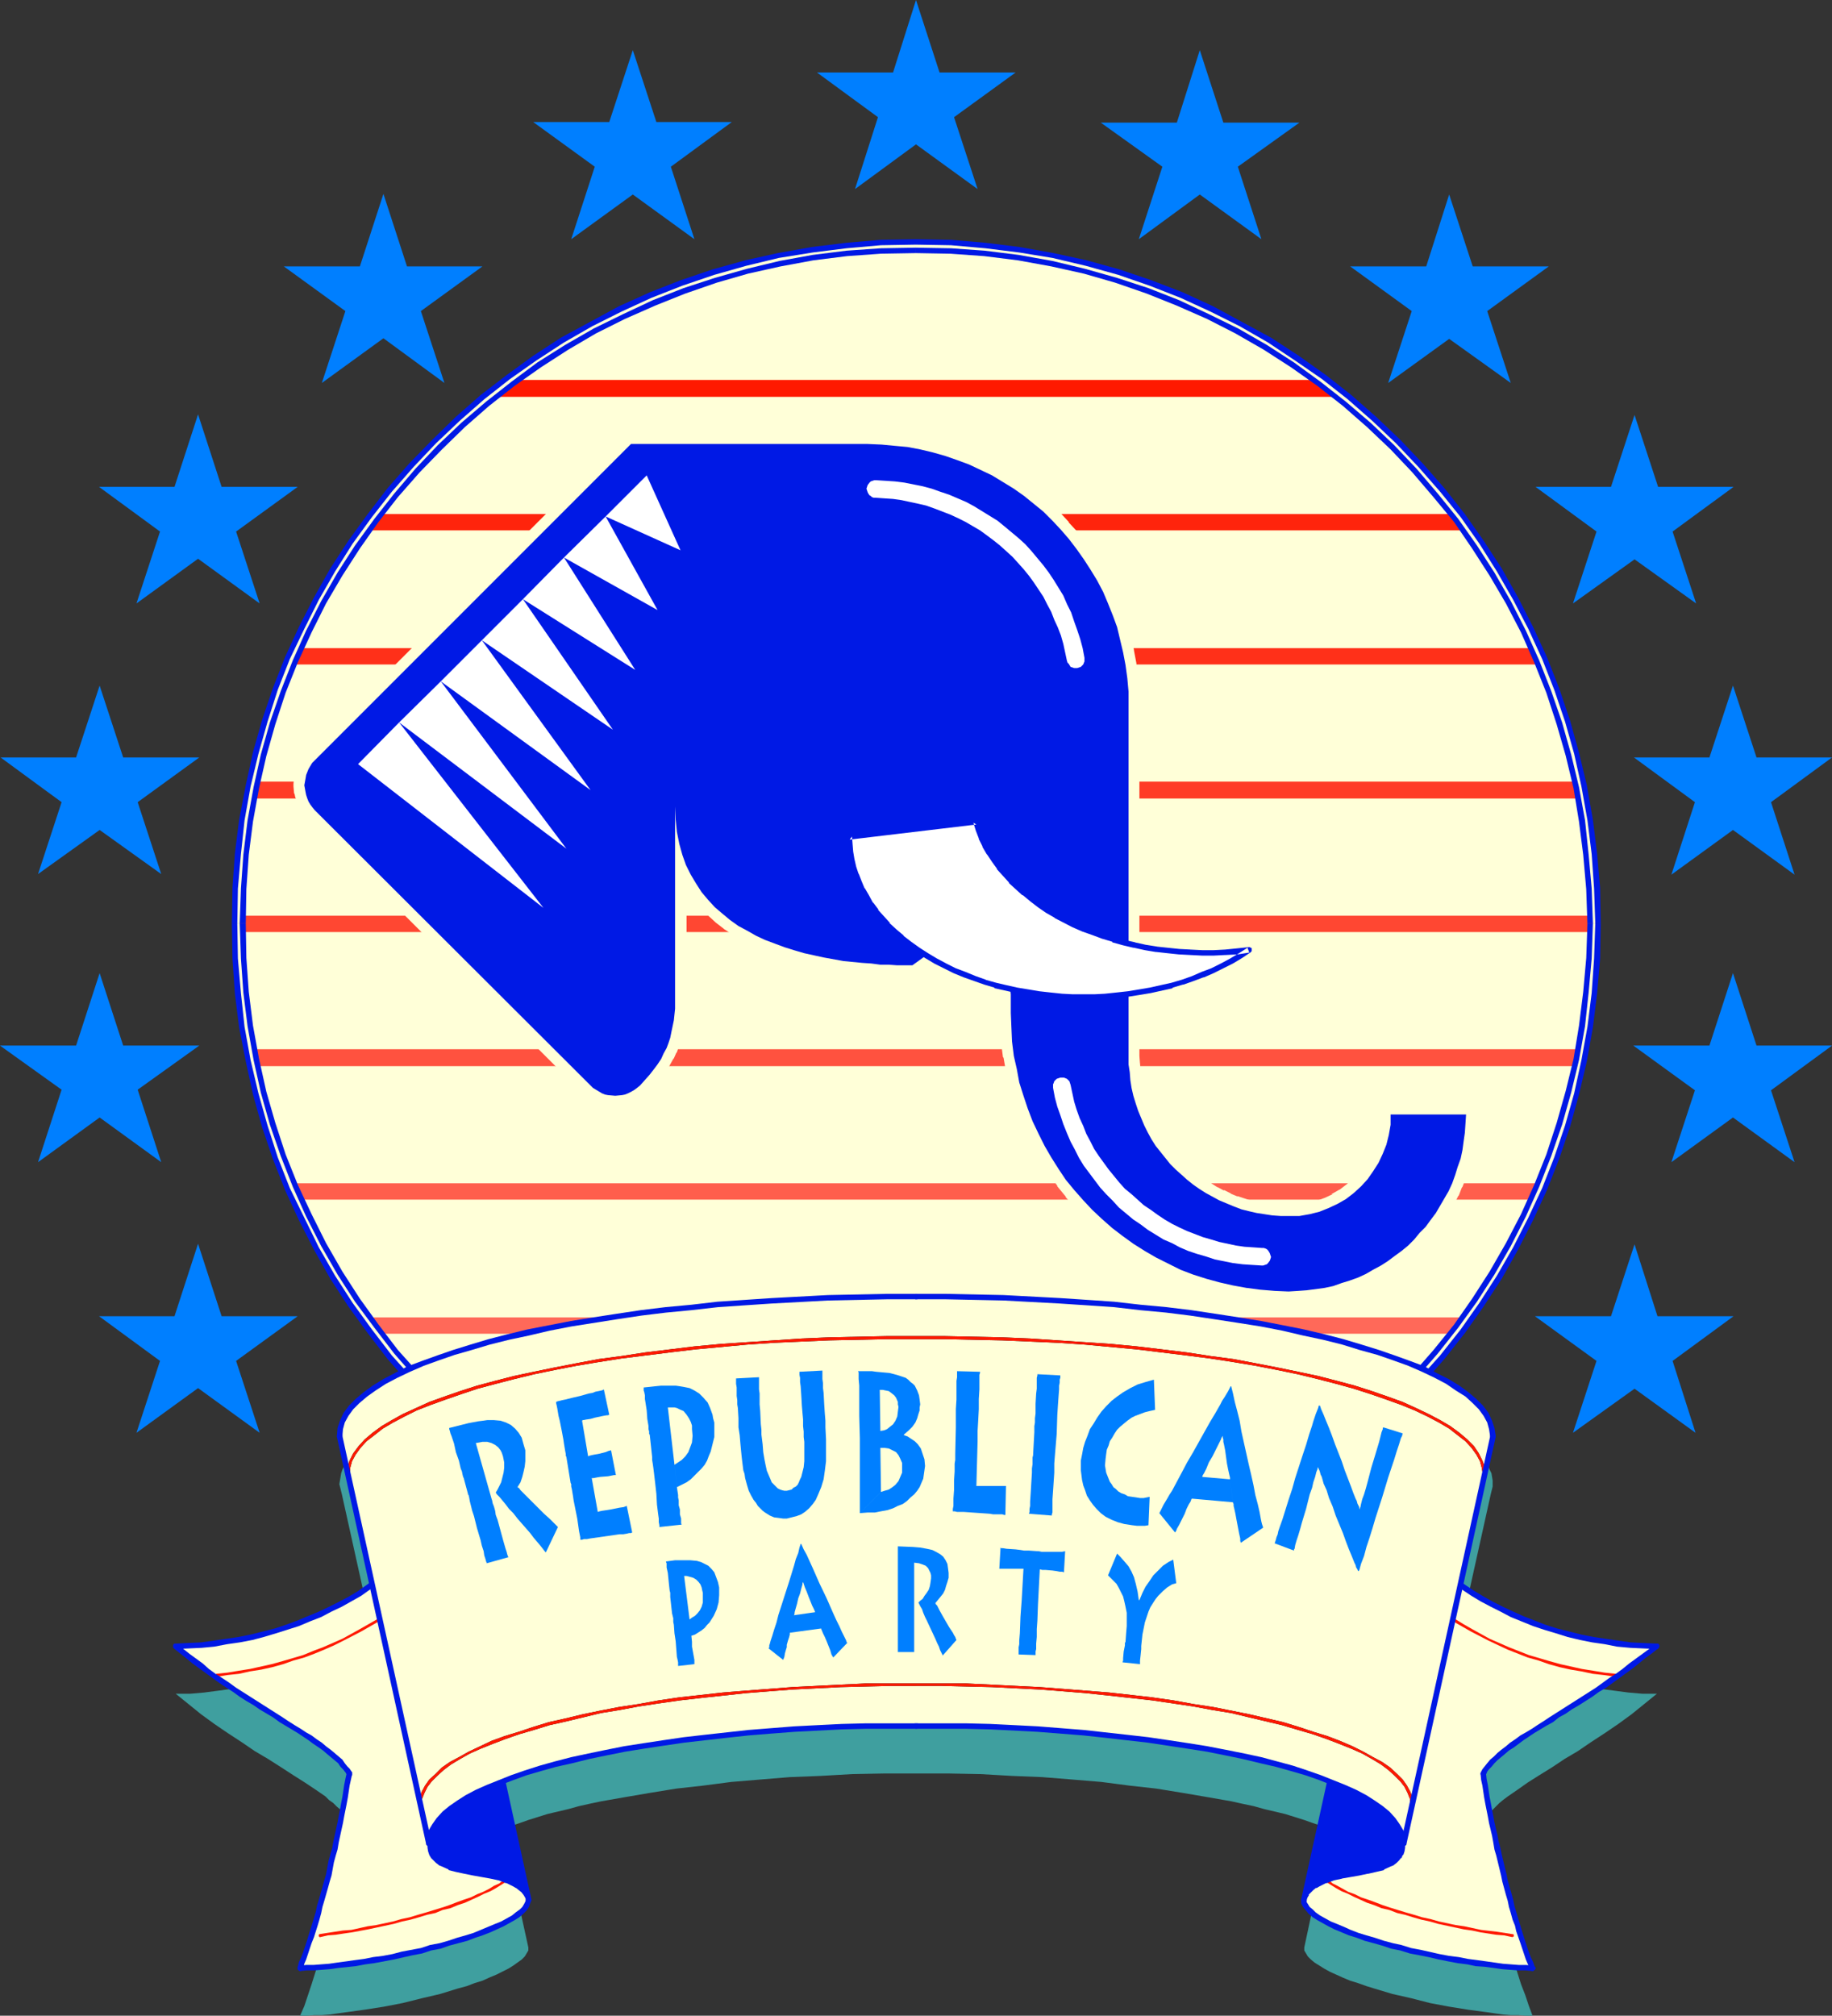 <?xml version="1.0" encoding="UTF-8" standalone="no"?>
<svg
   version="1.0"
   width="129.724mm"
   height="142.675mm"
   id="svg97"
   sodipodi:docname="Republican Party 2.wmf"
   xmlns:inkscape="http://www.inkscape.org/namespaces/inkscape"
   xmlns:sodipodi="http://sodipodi.sourceforge.net/DTD/sodipodi-0.dtd"
   xmlns="http://www.w3.org/2000/svg"
   xmlns:svg="http://www.w3.org/2000/svg">
  <rect width="100%" height="100%" fill="#333333" stroke="none"/>
  <sodipodi:namedview
     id="namedview97"
     pagecolor="#ffffff"
     bordercolor="#000000"
     borderopacity="0.25"
     inkscape:showpageshadow="2"
     inkscape:pageopacity="0.0"
     inkscape:pagecheckerboard="0"
     inkscape:deskcolor="#d1d1d1"
     inkscape:document-units="mm" />
  <defs
     id="defs1">
    <pattern
       id="WMFhbasepattern"
       patternUnits="userSpaceOnUse"
       width="6"
       height="6"
       x="0"
       y="0" />
  </defs>
  <path
     style="fill:#3f9f9f;fill-opacity:1;fill-rule:evenodd;stroke:none"
     d="m 443.43,453.114 h -3.878 l -3.717,-0.323 -3.717,-0.485 -3.717,-0.485 -3.555,-0.646 -3.555,-0.808 -3.555,-0.808 -3.232,-1.131 -3.394,-1.131 -3.232,-1.293 -3.07,-1.293 -3.07,-1.454 -2.909,-1.454 -2.909,-1.616 -2.586,-1.616 -2.586,-1.778 8.242,-37.167 0.323,-1.293 0.162,-0.646 v -0.646 -0.97 l -0.162,-0.97 -0.162,-0.97 -0.485,-0.97 -0.323,-0.97 -0.646,-0.97 -0.485,-0.808 -0.808,-0.97 -0.808,-0.808 -0.97,-0.97 -1.939,-1.778 -2.586,-1.778 -2.747,-1.616 -3.07,-1.616 -3.394,-1.616 -3.717,-1.616 -4.04,-1.454 -4.202,-1.454 -4.686,-1.454 -4.848,-1.293 -5.01,-1.293 -5.333,-1.293 -5.656,-1.293 -5.818,-0.97 -6.141,-1.131 -6.141,-0.97 -6.464,-0.808 -6.626,-0.97 -6.949,-0.646 -6.949,-0.646 -7.272,-0.646 -7.272,-0.485 -7.434,-0.485 -7.595,-0.323 -7.757,-0.162 -7.757,-0.162 h -8.08 -7.918 l -7.757,0.162 -7.757,0.162 -7.595,0.323 -7.434,0.485 -7.434,0.485 -7.11,0.646 -6.949,0.646 -6.949,0.646 -6.626,0.97 -6.464,0.808 -6.302,0.97 -5.979,1.131 -5.818,0.97 -5.656,1.293 -5.333,1.293 -5.171,1.293 -4.848,1.293 -4.525,1.454 -4.363,1.454 -4.04,1.454 -3.555,1.616 -3.555,1.616 -3.07,1.616 -2.747,1.616 -2.424,1.778 -2.101,1.778 -0.808,0.97 -0.808,0.808 -0.808,0.97 -0.646,0.808 -0.485,0.97 -0.485,0.97 -0.323,0.97 -0.162,0.97 -0.162,0.97 -0.162,0.97 0.162,0.646 0.162,0.646 0.323,1.293 8.242,37.167 -2.586,1.778 -2.747,1.616 -2.747,1.616 -2.909,1.454 -3.07,1.454 -3.07,1.293 -3.232,1.293 -3.232,1.131 -3.555,1.131 -3.394,0.808 -3.555,0.808 -3.717,0.646 -3.555,0.485 -3.717,0.485 -3.717,0.323 h -3.878 l 3.394,2.747 3.394,2.747 3.555,2.586 3.555,2.424 3.717,2.424 3.555,2.424 3.555,2.101 3.555,2.262 3.232,2.101 3.07,1.939 2.909,1.939 2.586,1.778 0.97,0.97 1.131,0.808 0.97,0.97 0.97,0.808 0.646,0.808 0.808,0.808 0.485,0.808 0.485,0.808 -0.646,3.07 -0.485,3.232 -1.293,6.787 -1.616,6.949 -1.616,6.949 -1.616,6.787 -0.97,3.394 -0.97,3.232 -0.97,3.07 -0.97,2.909 -0.97,2.909 -1.131,2.586 h 1.778 l 1.939,-0.162 h 2.101 l 2.101,-0.162 2.262,-0.323 2.424,-0.323 4.686,-0.646 5.171,-0.808 5.01,-0.97 5.171,-1.293 4.848,-1.131 4.686,-1.454 2.424,-0.646 2.101,-0.808 2.101,-0.646 1.778,-0.808 1.939,-0.808 1.616,-0.808 1.616,-0.808 1.293,-0.808 1.131,-0.808 1.131,-0.808 0.808,-0.808 0.485,-0.808 0.485,-0.808 v -0.808 l -6.949,-31.673 2.262,-0.808 2.424,-0.808 2.262,-0.808 2.586,-0.808 2.586,-0.808 2.747,-0.646 2.747,-0.646 2.909,-0.808 2.909,-0.646 3.07,-0.646 6.464,-1.131 6.626,-1.131 6.949,-1.131 7.272,-0.808 7.434,-0.97 7.757,-0.646 7.918,-0.646 8.242,-0.323 8.403,-0.485 8.565,-0.162 h 8.565 8.726 l 8.565,0.162 8.403,0.485 8.08,0.323 8.08,0.646 7.757,0.646 7.434,0.97 7.272,0.808 6.949,1.131 6.626,1.131 6.464,1.131 2.909,0.646 3.07,0.646 2.909,0.808 2.747,0.646 2.747,0.646 2.586,0.808 2.586,0.808 2.262,0.808 2.424,0.808 2.101,0.808 -6.787,31.673 v 0.808 l 0.485,0.808 0.485,0.808 0.808,0.808 0.97,0.808 1.293,0.808 1.293,0.808 1.454,0.808 1.778,0.808 1.778,0.808 1.939,0.808 2.101,0.646 2.262,0.808 2.101,0.646 4.848,1.454 5.01,1.131 5.01,1.293 5.171,0.97 5.01,0.808 4.848,0.646 2.262,0.323 2.262,0.323 2.101,0.162 h 2.101 l 1.939,0.162 h 1.778 l -0.97,-2.586 -0.97,-2.909 -1.131,-2.909 -0.97,-3.07 -0.97,-3.232 -0.808,-3.394 -1.778,-6.787 -1.778,-6.949 -1.454,-6.949 -0.646,-3.394 -0.646,-3.393 -0.485,-3.232 -0.646,-3.07 0.485,-0.808 0.646,-0.808 0.646,-0.808 0.808,-0.808 0.808,-0.808 0.97,-0.97 0.97,-0.808 1.293,-0.97 2.586,-1.778 2.747,-1.939 3.07,-1.939 3.394,-2.101 3.394,-2.262 3.555,-2.101 3.555,-2.424 3.717,-2.424 3.555,-2.424 3.555,-2.586 3.394,-2.747 z"
     id="path1" />
  <path
     style="fill:#ffffd8;fill-opacity:1;fill-rule:evenodd;stroke:none"
     d="m 245.147,428.39 h 4.686 l 4.686,-0.162 4.686,-0.323 4.525,-0.485 4.525,-0.485 4.525,-0.646 4.525,-0.646 4.363,-0.97 4.525,-0.97 4.363,-0.97 4.363,-1.131 4.202,-1.293 4.202,-1.454 4.202,-1.454 4.202,-1.616 4.04,-1.616 4.04,-1.778 4.04,-1.939 3.878,-1.939 4.04,-1.939 3.717,-2.101 3.878,-2.262 3.555,-2.424 3.717,-2.262 3.555,-2.586 3.555,-2.586 3.394,-2.586 3.555,-2.747 3.232,-2.747 3.232,-2.909 3.232,-3.07 3.07,-2.909 3.07,-3.232 2.909,-3.07 2.909,-3.232 2.909,-3.394 5.333,-6.787 2.586,-3.555 2.424,-3.555 2.424,-3.717 2.262,-3.717 2.262,-3.717 2.262,-3.878 1.939,-3.878 1.939,-3.878 1.939,-4.04 1.778,-4.04 1.616,-4.04 1.616,-4.201 1.454,-4.201 1.454,-4.201 1.293,-4.201 1.131,-4.363 0.97,-4.363 0.97,-4.525 0.97,-4.363 0.646,-4.525 0.646,-4.525 0.485,-4.525 0.485,-4.525 0.323,-4.686 0.162,-4.686 v -4.686 -4.525 l -0.162,-4.686 -0.323,-4.686 -0.485,-4.525 -0.485,-4.525 -0.646,-4.686 -0.646,-4.363 -0.97,-4.525 -0.97,-4.363 -0.97,-4.363 -1.131,-4.363 -1.293,-4.201 -1.454,-4.201 -1.454,-4.201 -1.616,-4.201 -1.616,-4.04 -1.778,-4.04 -1.939,-4.04 -1.939,-3.878 -1.939,-3.878 -2.262,-3.878 -2.262,-3.717 -2.262,-3.717 -2.424,-3.717 -2.424,-3.555 -2.586,-3.555 -2.747,-3.394 -2.586,-3.394 -2.909,-3.393 -2.909,-3.232 -2.909,-3.07 -3.07,-3.232 -3.07,-3.07 -3.232,-2.909 -3.232,-2.909 -3.232,-2.747 -3.555,-2.747 -3.394,-2.747 -3.555,-2.586 -3.555,-2.424 -3.717,-2.424 -3.555,-2.262 -3.878,-2.262 -3.717,-2.101 -4.04,-2.101 -3.878,-1.939 -4.04,-1.939 -4.04,-1.616 -4.04,-1.778 -8.403,-3.07 -4.202,-1.293 -4.202,-1.293 -4.363,-1.131 -4.363,-1.131 -4.525,-0.97 -4.363,-0.808 -4.525,-0.808 -4.525,-0.646 -4.525,-0.485 -4.525,-0.323 -4.686,-0.323 -4.686,-0.162 -4.686,-0.162 -4.525,0.162 -4.686,0.162 -4.686,0.323 -4.686,0.323 -4.525,0.485 -4.525,0.646 -4.363,0.808 -4.525,0.808 -4.363,0.97 -4.363,1.131 -4.363,1.131 -4.202,1.293 -4.363,1.293 -8.242,3.07 -4.202,1.778 -4.04,1.616 -3.878,1.939 -3.878,1.939 -3.878,2.101 -3.878,2.101 -3.717,2.262 -3.878,2.262 -3.555,2.424 -3.555,2.424 -3.555,2.586 -3.555,2.747 -3.232,2.747 -3.394,2.747 -3.232,2.909 -3.232,2.909 -3.07,3.07 -3.07,3.232 -2.909,3.07 -2.909,3.232 -2.747,3.393 -2.909,3.394 -2.586,3.394 -2.586,3.555 -2.424,3.555 -2.424,3.717 -2.424,3.717 -2.101,3.717 -2.101,3.878 -2.101,3.878 -1.939,3.878 -1.939,4.04 -1.616,4.04 -1.778,4.04 -3.07,8.403 -1.293,4.201 -1.293,4.201 -1.293,4.363 -0.97,4.363 -0.97,4.363 -0.808,4.525 -0.808,4.363 -0.646,4.686 -0.485,4.525 -0.323,4.525 -0.323,4.686 -0.162,4.686 -0.162,4.525 0.162,4.686 0.162,4.686 0.323,4.686 0.323,4.525 0.485,4.525 0.646,4.525 0.808,4.525 0.808,4.363 0.97,4.525 0.97,4.363 1.293,4.363 1.293,4.201 1.293,4.201 3.07,8.403 1.778,4.04 1.616,4.04 1.939,4.04 1.939,3.878 2.101,3.878 2.101,3.878 2.101,3.717 2.424,3.717 2.424,3.717 2.424,3.555 2.586,3.555 2.586,3.393 2.909,3.394 2.747,3.394 2.909,3.232 2.909,3.07 3.07,3.232 3.07,2.909 3.232,3.07 3.232,2.909 3.394,2.747 3.232,2.747 3.555,2.586 3.555,2.586 3.555,2.586 3.555,2.262 3.878,2.424 3.717,2.262 3.878,2.101 3.878,1.939 3.878,1.939 3.878,1.939 4.04,1.778 4.202,1.616 4.202,1.616 4.04,1.454 4.363,1.454 4.202,1.293 4.363,1.131 4.363,0.97 4.363,0.97 4.525,0.97 4.363,0.646 4.525,0.646 4.525,0.485 4.686,0.485 4.686,0.323 4.686,0.162 z"
     id="path2" />
  <path
     style="fill:#ff1900;fill-opacity:1;fill-rule:evenodd;stroke:none"
     d="M 137.037,392.677 H 353.419 l 5.656,-4.525 H 131.381 Z"
     id="path3" />
  <path
     style="fill:#ff6959;fill-opacity:1;fill-rule:evenodd;stroke:none"
     d="m 100.838,356.803 h 288.779 l 1.616,-2.262 1.616,-2.101 H 97.606 l 1.616,2.101 z"
     id="path4" />
  <path
     style="fill:#ff5e4c;fill-opacity:1;fill-rule:evenodd;stroke:none"
     d="m 79.507,320.929 h 331.441 l 1.939,-4.363 H 77.568 l 1.131,2.262 z"
     id="path5" />
  <path
     style="fill:#ff523f;fill-opacity:1;fill-rule:evenodd;stroke:none"
     d="M 423.392,280.691 H 66.902 l 0.485,2.262 0.323,1.131 0.162,1.131 H 422.584 l 0.485,-2.262 z"
     id="path6" />
  <path
     style="fill:#ff4732;fill-opacity:1;fill-rule:evenodd;stroke:none"
     d="m 426.624,247.08 v -0.97 -1.131 H 63.994 v 1.131 l -0.162,0.97 0.162,1.131 v 1.131 H 426.624 v -1.131 z"
     id="path7" />
  <path
     style="fill:#ff3b26;fill-opacity:1;fill-rule:evenodd;stroke:none"
     d="M 422.584,209.105 H 67.872 v 0 l -0.485,2.262 -0.485,2.262 H 423.392 l -0.323,-2.262 z"
     id="path8" />
  <path
     style="fill:#ff3019;fill-opacity:1;fill-rule:evenodd;stroke:none"
     d="M 410.948,173.392 H 79.507 l -0.808,2.101 -1.131,2.262 H 412.888 Z"
     id="path9" />
  <path
     style="fill:#ff240c;fill-opacity:1;fill-rule:evenodd;stroke:none"
     d="M 389.617,137.518 H 100.838 v 0 l -1.616,2.101 -1.616,2.262 h 295.243 l -1.454,-2.262 z"
     id="path10" />
  <path
     style="fill:#ff1900;fill-opacity:1;fill-rule:evenodd;stroke:none"
     d="M 353.58,101.644 H 136.875 l -2.747,2.262 -2.909,2.262 h 228.017 z"
     id="path11" />
  <path
     style="fill:#0019e5;fill-opacity:1;fill-rule:evenodd;stroke:none"
     d="m 245.147,430.329 h 0.162 l 9.211,-0.323 9.373,-0.808 9.05,-1.131 9.05,-1.616 8.888,-1.939 8.726,-2.586 8.565,-2.909 8.403,-3.232 8.08,-3.717 7.757,-4.04 7.757,-4.363 7.434,-4.686 7.272,-5.171 6.787,-5.494 6.626,-5.656 6.464,-6.141 5.979,-6.302 5.818,-6.625 5.494,-6.949 5.01,-7.11 4.848,-7.433 4.363,-7.757 4.04,-7.918 3.717,-8.08 3.232,-8.241 2.909,-8.565 2.424,-8.726 2.101,-8.888 1.616,-9.049 1.131,-9.049 0.808,-9.373 0.162,-9.211 v -0.162 h -3.555 v 0 l -0.323,9.211 -0.808,9.049 -1.131,9.049 -1.454,8.888 -2.101,8.565 -2.424,8.565 -2.747,8.403 -3.232,8.08 -3.555,7.918 -4.04,7.757 -4.363,7.595 -4.686,7.272 -4.848,6.949 -5.494,6.787 -5.656,6.464 -5.818,6.302 -6.302,5.979 -6.464,5.656 -6.787,5.333 -7.11,5.009 -7.272,4.686 -7.595,4.363 -7.595,3.878 -8.08,3.555 -8.08,3.232 -8.403,2.747 -8.403,2.586 -8.726,1.939 -8.888,1.616 -9.05,0.97 -9.05,0.808 -9.211,0.323 v 0 z"
     id="path12" />
  <path
     style="fill:#0019e5;fill-opacity:1;fill-rule:evenodd;stroke:none"
     d="m 428.401,247.08 v 0 l -0.162,-9.534 -0.808,-9.211 -1.131,-9.049 -1.616,-9.211 -2.101,-8.726 -2.424,-8.726 -2.909,-8.565 -3.232,-8.241 -3.717,-8.08 -4.04,-7.918 -4.363,-7.757 -4.848,-7.433 -5.01,-7.11 -5.494,-6.949 -5.818,-6.625 -5.979,-6.302 -6.464,-6.141 -6.626,-5.817 -6.787,-5.333 -7.272,-5.171 -7.434,-4.848 -7.757,-4.201 -7.757,-4.201 -8.08,-3.717 -8.403,-3.232 -8.565,-2.909 -8.726,-2.424 -8.888,-1.939 -9.05,-1.616 -9.05,-1.131 -9.373,-0.808 -9.211,-0.162 h -0.162 v 3.717 0 l 9.211,0.162 9.05,0.646 9.05,1.131 8.888,1.616 8.726,1.939 8.403,2.424 8.403,2.909 8.08,3.232 8.08,3.555 7.595,3.878 7.595,4.363 7.272,4.686 7.11,5.009 6.787,5.333 6.464,5.656 6.302,5.979 5.818,6.141 5.656,6.625 5.494,6.625 4.848,7.11 4.686,7.272 4.363,7.433 4.04,7.757 3.555,8.08 3.232,8.08 2.747,8.403 2.424,8.403 2.101,8.726 1.454,8.888 1.131,8.888 0.808,9.211 0.323,9.373 v -0.162 z"
     id="path13" />
  <path
     style="fill:#0019e5;fill-opacity:1;fill-rule:evenodd;stroke:none"
     d="m 245.147,63.992 v 0 l -9.373,0.162 -9.373,0.808 -9.211,1.131 -9.05,1.616 -8.726,1.939 -8.726,2.424 -8.565,2.909 -8.242,3.232 -8.242,3.717 -7.757,4.201 -7.757,4.201 -7.434,4.848 -7.11,5.171 -6.949,5.333 -6.626,5.817 -6.302,6.141 -6.141,6.302 -5.818,6.625 -5.333,6.949 -5.171,7.11 -4.848,7.433 -4.363,7.757 -4.04,7.918 -3.717,8.08 -3.232,8.241 -2.909,8.565 -2.424,8.565 -1.939,8.888 -1.778,9.211 -1.131,9.049 -0.646,9.211 -0.162,9.534 v 0 h 3.717 v 0.162 l 0.162,-9.373 0.646,-9.211 1.131,-8.888 1.616,-8.888 1.939,-8.565 2.424,-8.565 2.747,-8.403 3.232,-8.08 3.717,-8.08 3.878,-7.757 4.363,-7.433 4.686,-7.272 5.01,-7.11 5.171,-6.625 5.818,-6.625 5.979,-6.141 6.141,-5.979 6.464,-5.656 6.787,-5.333 7.11,-5.009 7.272,-4.686 7.434,-4.363 7.757,-3.878 8.08,-3.555 8.08,-3.232 8.403,-2.909 8.403,-2.424 8.726,-1.939 8.726,-1.616 9.05,-1.131 9.05,-0.646 9.534,-0.162 h -0.162 z"
     id="path14" />
  <path
     style="fill:#0019e5;fill-opacity:1;fill-rule:evenodd;stroke:none"
     d="m 62.054,247.08 v 0.162 l 0.162,9.211 0.646,9.373 1.131,9.049 1.778,9.049 1.939,8.888 2.424,8.726 2.909,8.565 3.232,8.241 3.717,8.08 4.04,7.918 4.363,7.757 4.848,7.433 5.171,7.11 5.333,6.949 5.818,6.625 6.141,6.302 6.302,6.141 6.626,5.656 6.949,5.494 7.11,5.171 7.434,4.686 7.757,4.363 7.757,4.04 8.242,3.717 8.242,3.232 8.565,2.909 8.565,2.586 8.888,1.939 9.05,1.616 9.211,1.131 9.211,0.808 9.534,0.323 v 0 -3.717 h 0.162 l -9.373,-0.323 -9.211,-0.808 -9.05,-0.97 -8.726,-1.616 -8.726,-1.939 -8.403,-2.586 -8.403,-2.747 -8.08,-3.232 -8.08,-3.555 -7.757,-3.878 -7.434,-4.363 -7.272,-4.686 -7.11,-5.009 -6.787,-5.333 -6.464,-5.656 -6.141,-5.979 -5.979,-6.302 -5.818,-6.464 -5.171,-6.787 -5.01,-6.949 -4.686,-7.272 -4.363,-7.595 -3.878,-7.757 -3.717,-7.918 -3.232,-8.08 -2.747,-8.403 -2.424,-8.403 -1.939,-8.726 -1.616,-8.888 -1.131,-9.049 -0.646,-9.049 -0.162,-9.211 v 0 z"
     id="path15" />
  <path
     style="fill:#ffffd8;fill-opacity:1;fill-rule:evenodd;stroke:none"
     d="m 245.147,428.713 9.373,-0.162 9.211,-0.808 9.05,-1.131 8.888,-1.616 8.888,-1.939 8.726,-2.424 8.403,-2.909 8.242,-3.232 8.08,-3.717 7.757,-4.04 7.595,-4.363 7.272,-4.686 7.272,-5.009 6.787,-5.494 6.626,-5.656 6.302,-5.979 5.979,-6.464 5.818,-6.464 5.494,-6.949 5.01,-7.11 4.686,-7.272 4.363,-7.595 4.04,-7.918 3.717,-7.918 3.232,-8.241 2.909,-8.565 2.424,-8.565 1.939,-8.888 1.616,-8.888 1.131,-9.049 0.646,-9.211 0.323,-9.373 h -0.646 l -0.323,9.373 -0.808,9.049 -0.97,9.049 -1.616,9.049 -2.101,8.726 -2.424,8.565 -2.909,8.403 -3.232,8.241 -3.555,7.918 -4.04,7.918 -4.363,7.595 -4.686,7.272 -5.01,6.949 -5.494,6.949 -5.656,6.464 -5.979,6.464 -6.302,5.979 -6.626,5.656 -6.787,5.333 -7.11,5.009 -7.272,4.848 -7.595,4.363 -7.918,3.878 -7.918,3.717 -8.242,3.07 -8.403,2.909 -8.565,2.424 -8.726,2.101 -9.05,1.616 -9.05,0.97 -9.05,0.808 -9.373,0.323 z"
     id="path16" />
  <path
     style="fill:#ffffd8;fill-opacity:1;fill-rule:evenodd;stroke:none"
     d="m 426.947,247.08 -0.323,-9.373 -0.646,-9.211 -1.131,-9.049 -1.616,-9.049 -1.939,-8.726 -2.424,-8.565 -2.909,-8.565 -3.232,-8.241 -3.717,-8.08 -4.04,-7.757 -4.363,-7.595 -4.686,-7.433 -5.01,-7.11 -5.494,-6.787 -5.818,-6.625 -5.979,-6.302 -6.302,-5.979 -6.626,-5.817 -6.787,-5.333 -7.272,-5.009 -7.272,-4.848 -7.595,-4.363 -7.757,-3.878 -8.08,-3.717 -8.242,-3.232 -8.403,-2.909 -8.726,-2.424 -8.888,-2.101 -8.888,-1.454 -9.05,-1.131 -9.211,-0.808 -9.373,-0.162 v 0.808 l 9.373,0.162 9.05,0.646 9.05,1.131 9.05,1.616 8.726,2.101 8.565,2.424 8.403,2.747 8.242,3.232 7.918,3.717 7.918,3.878 7.595,4.363 7.272,4.686 7.11,5.171 6.787,5.333 6.626,5.656 6.302,5.979 5.979,6.302 5.656,6.625 5.494,6.787 5.01,7.11 4.686,7.272 4.363,7.595 4.04,7.918 3.555,7.918 3.232,8.241 2.909,8.403 2.424,8.565 2.101,8.726 1.616,8.888 0.97,9.211 0.808,9.049 0.323,9.373 z"
     id="path17" />
  <path
     style="fill:#ffffd8;fill-opacity:1;fill-rule:evenodd;stroke:none"
     d="m 245.147,65.446 -9.373,0.162 -9.211,0.808 -9.05,1.131 -9.05,1.454 -8.726,2.101 -8.565,2.424 -8.565,2.909 -8.242,3.232 -8.08,3.717 -7.757,3.878 -7.595,4.363 -7.434,4.848 -7.11,5.009 -6.787,5.333 -6.626,5.817 -6.302,5.979 -5.979,6.302 -5.818,6.625 -5.333,6.787 -5.171,7.11 -4.686,7.433 -4.363,7.595 -3.878,7.757 -3.878,8.08 -3.232,8.241 -2.747,8.565 -2.424,8.565 -2.101,8.726 -1.616,9.049 -0.97,9.049 -0.808,9.211 -0.162,9.373 h 0.646 l 0.323,-9.373 0.646,-9.049 1.131,-9.211 1.616,-8.888 1.939,-8.726 2.424,-8.565 2.909,-8.403 3.232,-8.241 3.555,-7.918 4.04,-7.918 4.363,-7.595 4.686,-7.272 5.171,-7.11 5.333,-6.787 5.656,-6.625 5.979,-6.302 6.302,-5.979 6.626,-5.656 6.787,-5.333 6.949,-5.171 7.434,-4.686 7.595,-4.363 7.918,-3.878 7.918,-3.717 8.242,-3.232 8.403,-2.747 8.565,-2.424 8.726,-2.101 8.888,-1.616 9.05,-1.131 9.211,-0.646 9.373,-0.162 z"
     id="path18" />
  <path
     style="fill:#ffffd8;fill-opacity:1;fill-rule:evenodd;stroke:none"
     d="m 63.509,247.08 0.162,9.373 0.808,9.211 0.97,9.049 1.616,8.888 2.101,8.888 2.424,8.565 2.747,8.565 3.232,8.241 3.878,7.918 3.878,7.918 4.363,7.595 4.686,7.272 5.171,7.11 5.333,6.949 5.818,6.464 5.979,6.464 6.302,5.979 6.626,5.656 6.787,5.494 7.11,5.009 7.434,4.686 7.595,4.363 7.757,4.04 8.08,3.717 8.242,3.232 8.565,2.909 8.565,2.424 8.726,1.939 9.05,1.616 9.05,1.131 9.211,0.808 9.373,0.162 v -0.646 l -9.373,-0.323 -9.211,-0.808 -9.05,-0.97 -8.888,-1.616 -8.726,-2.101 -8.565,-2.424 -8.403,-2.909 -8.242,-3.07 -7.918,-3.717 -7.918,-3.878 -7.595,-4.363 -7.434,-4.848 -6.949,-5.009 -6.787,-5.333 -6.626,-5.656 -6.302,-5.979 -5.979,-6.464 -5.656,-6.464 -5.333,-6.949 -5.171,-6.949 -4.686,-7.272 -4.363,-7.595 -4.04,-7.918 -3.555,-7.918 -3.232,-8.241 -2.909,-8.403 -2.424,-8.565 -1.939,-8.726 -1.616,-9.049 -1.131,-9.049 -0.646,-9.049 -0.323,-9.373 z"
     id="path19" />
  <path
     style="fill:#007fff;fill-opacity:1;fill-rule:evenodd;stroke:none"
     d="M 447.631,364.075 463.953,352.117 H 443.591 l -6.141,-19.23 -6.302,19.23 h -20.362 l 16.483,11.958 -6.302,19.23 16.483,-11.796 16.322,11.796 z"
     id="path20" />
  <path
     style="fill:#007fff;fill-opacity:1;fill-rule:evenodd;stroke:none"
     d="m 473.972,291.68 16.322,-11.958 h -20.2 l -6.302,-19.391 -6.302,19.391 h -20.362 l 16.483,11.958 -6.302,19.23 16.483,-11.958 16.483,11.958 z"
     id="path21" />
  <path
     style="fill:#007fff;fill-opacity:1;fill-rule:evenodd;stroke:none"
     d="m 473.972,214.599 16.322,-11.958 h -20.2 l -6.302,-19.23 -6.302,19.23 h -20.2 l 16.322,11.958 -6.302,19.391 16.483,-11.958 16.483,11.958 z"
     id="path22" />
  <path
     style="fill:#007fff;fill-opacity:1;fill-rule:evenodd;stroke:none"
     d="m 447.631,142.204 16.322,-11.958 H 443.753 l -6.302,-19.23 -6.302,19.23 h -20.2 l 16.322,11.958 -6.302,19.23 16.483,-11.796 16.483,11.796 z"
     id="path23" />
  <path
     style="fill:#007fff;fill-opacity:1;fill-rule:evenodd;stroke:none"
     d="m 398.02,83.222 16.483,-11.958 h -20.362 l -6.302,-19.23 -6.141,19.23 h -20.362 l 16.483,11.958 -6.302,19.23 16.322,-11.796 16.483,11.796 z"
     id="path24" />
  <path
     style="fill:#007fff;fill-opacity:1;fill-rule:evenodd;stroke:none"
     d="m 331.28,44.6 16.483,-11.796 h -20.362 l -6.302,-19.391 -6.141,19.391 h -20.362 l 16.483,11.796 -6.302,19.391 16.322,-11.958 16.483,11.958 z"
     id="path25" />
  <path
     style="fill:#007fff;fill-opacity:1;fill-rule:evenodd;stroke:none"
     d="M 255.328,31.35 271.811,19.391 H 251.449 L 245.147,0 239.006,19.391 h -20.362 l 16.322,11.958 -6.141,19.23 16.322,-11.958 16.483,11.958 z"
     id="path26" />
  <path
     style="fill:#007fff;fill-opacity:1;fill-rule:evenodd;stroke:none"
     d="M 179.537,44.6 195.859,32.642 H 175.659 l -6.302,-19.23 -6.302,19.23 h -20.362 l 16.483,11.958 -6.302,19.391 16.483,-11.958 16.483,11.958 z"
     id="path27" />
  <path
     style="fill:#007fff;fill-opacity:1;fill-rule:evenodd;stroke:none"
     d="m 112.635,83.222 16.483,-11.958 h -20.2 l -6.302,-19.391 -6.302,19.391 H 75.952 l 16.483,11.958 -6.302,19.23 16.483,-11.958 16.322,11.958 z"
     id="path28" />
  <path
     style="fill:#007fff;fill-opacity:1;fill-rule:evenodd;stroke:none"
     d="M 63.186,142.204 79.669,130.246 H 59.307 L 53.005,110.855 46.702,130.246 H 26.502 l 16.322,11.958 -6.302,19.23 16.483,-11.958 16.483,11.958 z"
     id="path29" />
  <path
     style="fill:#007fff;fill-opacity:1;fill-rule:evenodd;stroke:none"
     d="M 36.845,214.599 53.328,202.641 H 32.966 L 26.664,183.411 20.362,202.641 H 0.162 l 16.322,11.958 -6.302,19.23 16.483,-11.796 16.483,11.796 z"
     id="path30" />
  <path
     style="fill:#007fff;fill-opacity:1;fill-rule:evenodd;stroke:none"
     d="M 36.845,291.518 53.328,279.722 H 32.966 L 26.664,260.33 20.362,279.722 H 0 l 16.483,11.796 -6.302,19.391 16.483,-11.958 16.483,11.958 z"
     id="path31" />
  <path
     style="fill:#007fff;fill-opacity:1;fill-rule:evenodd;stroke:none"
     d="M 63.186,364.075 79.669,352.117 H 59.307 L 53.005,332.725 46.702,352.117 H 26.502 l 16.322,11.958 -6.302,19.23 16.483,-11.958 16.483,11.958 z"
     id="path32" />
  <path
     style="fill:#ffffd8;fill-opacity:1;fill-rule:evenodd;stroke:none"
     d="m 302.03,188.582 v -3.555 l -0.323,-3.555 -0.485,-3.555 -0.646,-3.393 -0.808,-3.394 -0.808,-3.394 -1.131,-3.07 -1.293,-3.232 -1.293,-3.07 -1.616,-3.07 -1.778,-2.909 -1.778,-2.747 -1.939,-2.747 -2.101,-2.747 -2.101,-2.424 -2.262,-2.424 -2.424,-2.424 -2.586,-2.101 -2.586,-2.101 -2.747,-1.939 -2.909,-1.778 -2.909,-1.778 -3.07,-1.454 -3.07,-1.454 -3.07,-1.131 -3.232,-1.131 -3.394,-0.97 -3.394,-0.808 -3.394,-0.646 -3.555,-0.323 -3.394,-0.323 -3.717,-0.162 h -63.347 l -84.678,84.676 -0.646,0.646 -0.485,0.808 -0.485,0.808 -0.323,0.808 -0.323,0.808 -0.162,0.97 -0.323,1.778 0.323,1.778 0.162,0.808 0.323,0.97 0.323,0.808 0.485,0.808 0.485,0.646 0.646,0.808 73.851,73.688 0.646,0.646 0.808,0.485 1.616,0.97 0.808,0.323 0.808,0.162 1.939,0.162 1.778,-0.162 0.808,-0.162 0.808,-0.323 0.97,-0.485 0.808,-0.485 0.646,-0.485 0.808,-0.646 1.293,-1.454 1.293,-1.454 1.131,-1.454 0.97,-1.293 0.97,-1.454 0.646,-1.454 0.808,-1.454 0.485,-1.293 0.485,-1.454 0.323,-1.616 0.646,-3.07 0.323,-3.07 v -3.394 -50.741 l 0.162,3.555 0.323,3.232 0.646,3.232 0.808,2.909 0.97,2.747 1.293,2.586 1.454,2.424 1.454,2.262 1.778,2.101 1.778,1.939 2.101,1.778 1.939,1.616 2.262,1.616 2.424,1.293 2.262,1.293 2.424,1.131 2.586,0.97 2.586,0.97 2.586,0.808 2.747,0.808 5.171,1.131 5.333,0.97 5.01,0.485 2.424,0.162 2.424,0.323 h 2.262 l 2.262,0.162 h 2.101 1.939 l 23.109,-16.644 v 1.454 1.293 1.131 1.131 l 0.162,0.97 v 0.808 l 0.323,1.616 0.162,1.293 0.323,1.131 0.646,2.101 0.323,1.131 0.323,1.293 0.162,1.293 0.323,1.778 v 0.97 l 0.162,1.131 0.162,1.131 v 1.293 l 0.162,1.454 v 1.454 1.778 1.778 l 0.162,3.878 0.162,3.717 0.485,3.878 0.808,3.555 0.646,3.555 1.131,3.555 1.131,3.394 1.293,3.393 1.616,3.394 1.616,3.232 1.778,3.07 1.939,3.07 1.939,2.909 2.262,2.747 2.424,2.747 2.424,2.586 2.586,2.424 2.747,2.424 2.747,2.101 2.909,2.101 3.07,1.939 3.07,1.778 3.232,1.616 3.232,1.616 3.394,1.293 3.555,1.131 3.555,0.97 3.555,0.808 3.555,0.646 3.717,0.485 3.878,0.323 3.717,0.162 2.586,-0.162 2.262,-0.162 2.424,-0.323 2.424,-0.323 2.262,-0.485 2.262,-0.808 2.101,-0.646 2.262,-0.808 2.101,-0.97 1.939,-1.131 2.101,-1.131 1.778,-1.131 1.939,-1.454 1.778,-1.293 1.778,-1.454 1.616,-1.616 1.454,-1.778 1.616,-1.616 1.293,-1.778 1.454,-1.939 1.131,-1.939 1.131,-1.939 1.131,-1.939 0.97,-2.101 0.808,-2.262 0.646,-2.101 0.808,-2.262 0.485,-2.262 0.323,-2.424 0.323,-2.262 0.162,-2.424 0.162,-2.424 h -20.2 v 2.747 l -0.485,2.747 -0.646,2.586 -0.97,2.424 -1.131,2.424 -1.454,2.262 -1.454,2.101 -1.778,1.939 -1.939,1.778 -2.101,1.616 -2.262,1.293 -2.424,1.131 -2.424,0.97 -2.586,0.646 -2.747,0.485 h -2.909 -2.101 l -2.262,-0.162 -2.101,-0.323 -2.101,-0.323 -2.101,-0.485 -1.939,-0.485 -2.101,-0.808 -1.939,-0.808 -1.939,-0.808 -1.778,-0.97 -1.778,-0.97 -1.778,-1.131 -1.616,-1.131 -1.616,-1.293 -1.616,-1.454 -1.454,-1.293 -1.454,-1.454 -1.293,-1.616 -1.293,-1.616 -1.293,-1.616 -1.131,-1.778 -0.97,-1.778 -0.97,-1.939 -0.808,-1.939 -0.808,-1.939 -0.646,-1.939 -0.646,-2.101 -0.485,-2.101 -0.323,-2.101 -0.162,-2.101 -0.323,-2.101 v -2.262 z"
     id="path33" />
  <path
     style="fill:#ffffd8;fill-opacity:1;fill-rule:evenodd;stroke:none"
     d="m 304.939,188.582 v 0 -3.717 -0.162 l -0.323,-3.555 v 0 l -0.485,-3.555 v -0.162 l -0.646,-3.394 v -0.162 l -0.808,-3.394 v -0.162 l -0.97,-3.393 v -0.162 l -1.131,-3.07 v -0.162 l -1.293,-3.07 v -0.323 l -1.454,-3.07 v -0.162 l -1.616,-2.909 v -0.162 l -1.778,-2.909 v -0.162 l -1.778,-2.747 -0.162,-0.162 -1.939,-2.747 v -0.162 l -2.101,-2.586 -0.162,-0.162 -2.262,-2.424 v -0.162 l -2.262,-2.424 -0.162,-0.162 -2.424,-2.262 h -0.162 l -2.424,-2.262 h -0.162 l -2.586,-2.101 -0.162,-0.162 -2.747,-1.939 -0.162,-0.162 -2.747,-1.778 h -0.162 l -2.909,-1.616 -0.162,-0.162 -2.909,-1.454 -0.162,-0.162 -3.07,-1.454 h -0.162 l -3.232,-1.131 h -0.162 l -3.232,-1.131 v -0.162 l -3.394,-0.808 -0.162,-0.162 -3.394,-0.808 h -0.162 l -3.394,-0.485 -0.162,-0.162 -3.394,-0.485 h -0.162 l -3.555,-0.162 h -0.162 l -3.555,-0.162 h -63.509 l -0.808,0.162 -0.646,0.162 -0.646,0.646 -84.517,84.514 -0.162,0.162 -0.646,0.646 -0.162,0.162 -0.646,0.808 -0.162,0.323 -0.485,0.808 v 0.162 l -0.485,0.808 -0.162,0.323 -0.162,0.808 -0.162,0.485 -0.162,0.808 -0.162,0.323 -0.162,1.778 v 0.646 l 0.162,1.778 0.162,0.323 0.162,0.808 0.162,0.323 0.162,0.97 0.162,0.323 0.485,0.808 v 0.162 l 0.485,0.808 0.162,0.323 0.646,0.646 0.162,0.323 0.646,0.646 0.162,0.162 74.336,74.334 0.485,0.323 0.808,0.485 0.162,0.162 1.616,0.97 0.485,0.162 0.808,0.323 h 0.323 l 0.808,0.323 h 0.323 l 1.939,0.162 h 0.646 l 1.778,-0.162 h 0.162 l 0.97,-0.323 h 0.323 l 0.808,-0.323 0.323,-0.162 0.97,-0.485 v 0 l 0.808,-0.485 0.485,-0.162 0.646,-0.646 0.162,-0.162 0.808,-0.646 h 0.162 l 1.293,-1.454 0.162,-0.162 1.293,-1.454 v -0.162 l 1.131,-1.293 0.162,-0.162 0.97,-1.293 0.162,-0.323 0.808,-1.454 v 0 l 0.808,-1.454 0.162,-0.162 0.646,-1.454 0.162,-0.162 0.485,-1.454 v -0.162 l 0.646,-1.454 v -0.162 l 0.323,-1.454 v -0.162 l 0.646,-3.07 v -0.323 l 0.323,-3.07 v -0.323 l 0.162,-3.394 v -50.741 l -5.979,0.162 0.162,3.555 v 0.162 l 0.323,3.232 0.162,0.323 0.485,3.07 0.162,0.323 0.808,2.909 v 0.162 l 0.97,2.747 0.162,0.323 1.293,2.586 v 0.162 l 1.454,2.424 0.162,0.162 1.454,2.262 0.162,0.323 1.778,1.939 v 0.162 l 1.939,1.939 0.162,0.162 1.939,1.778 0.162,0.162 2.101,1.616 0.162,0.162 2.262,1.454 0.162,0.162 2.262,1.454 0.162,0.162 2.424,1.131 v 0 l 2.586,1.131 0.162,0.162 2.586,1.131 v 0 l 2.586,0.808 0.162,0.162 2.586,0.808 v 0 l 2.747,0.646 v 0 l 5.333,1.293 h 0.162 l 5.333,0.808 0.162,0.162 5.01,0.646 h 0.162 l 2.424,0.162 2.262,0.162 h 0.162 l 2.262,0.162 h 0.162 2.262 1.939 2.101 0.808 l 0.646,-0.323 0.323,-0.162 22.947,-16.644 -4.686,-2.424 v 1.616 l 0.162,1.293 v -0.162 1.293 1.131 0.162 l 0.162,0.97 v -0.162 0.97 0.162 l 0.162,1.616 0.162,0.162 0.323,1.293 v 0 l 0.162,1.131 0.162,0.323 0.485,2.101 v -0.162 l 0.323,1.131 v 0 l 0.323,1.131 v -0.162 l 0.162,1.454 0.323,1.616 v -0.323 0.97 0.162 l 0.162,1.131 v -0.323 1.293 0.162 l 0.162,1.293 v -0.162 1.454 -0.162 h 5.979 v -0.162 l -0.162,-1.454 v -0.162 -1.293 0.162 l -0.162,-1.131 v -0.323 -0.97 0.162 l -0.162,-0.97 v -0.323 l -0.323,-1.778 -0.323,-1.293 v -0.323 l -0.162,-1.131 -0.162,-0.162 -0.323,-1.131 v 0 l -0.646,-2.101 0.162,0.323 -0.323,-1.293 v 0 l -0.323,-1.293 0.162,0.323 -0.162,-1.616 v 0.162 l -0.162,-0.808 v -0.162 -0.97 0.162 l -0.162,-1.131 v 0.162 -1.131 -0.162 -1.293 0.162 -1.454 -0.323 l -0.162,-0.646 -0.485,-0.646 -0.485,-0.646 -0.646,-0.323 -0.646,-0.162 -0.808,-0.162 -0.808,0.162 -0.646,0.485 -23.109,16.483 1.778,-0.485 h -1.939 v 0 h -2.101 l -2.101,-0.162 v 0 l -2.262,-0.162 v 0 l -2.262,-0.162 -2.424,-0.162 h 0.162 l -5.171,-0.646 0.162,0.162 -5.333,-0.97 h 0.162 l -5.171,-1.131 v 0 l -2.586,-0.646 h 0.162 l -2.586,-0.808 v 0 l -2.586,-0.97 h 0.162 l -2.586,-0.97 0.162,0.162 -2.424,-1.131 h 0.162 l -2.424,-1.293 0.162,0.162 -2.262,-1.454 v 0.162 l -2.101,-1.616 0.162,0.162 -2.101,-1.778 0.162,0.162 -2.101,-1.778 0.162,0.162 -1.778,-1.939 0.162,0.162 -1.778,-2.101 0.162,0.323 -1.616,-2.262 0.162,0.162 -1.293,-2.424 v 0.162 l -1.131,-2.586 v 0.323 l -0.97,-2.747 0.162,0.162 -0.808,-2.909 v 0.162 l -0.646,-3.07 0.162,0.323 -0.485,-3.394 v 0.162 -3.394 l -0.162,-0.646 -0.323,-0.808 -0.485,-0.646 -0.485,-0.485 -0.808,-0.162 -0.808,-0.162 -0.646,0.162 -0.808,0.162 -0.485,0.485 -0.646,0.646 -0.162,0.808 -0.162,0.646 v 50.741 -0.162 3.394 -0.162 l -0.323,3.232 v -0.323 l -0.485,3.07 v -0.162 l -0.485,1.454 0.162,-0.162 -0.485,1.454 v -0.162 l -0.485,1.454 v -0.323 l -0.646,1.454 0.162,-0.162 -0.808,1.454 v -0.162 l -0.808,1.454 v -0.162 l -0.97,1.293 v 0 l -0.97,1.454 v -0.162 l -1.293,1.454 0.162,-0.162 -1.293,1.454 v 0 l -0.646,0.646 0.162,-0.162 -0.646,0.485 0.323,-0.323 -0.808,0.485 h 0.162 l -0.97,0.323 h 0.323 l -0.808,0.323 0.323,-0.162 -0.808,0.162 h 0.323 l -1.778,0.162 h 0.646 l -1.939,-0.162 h 0.323 l -0.808,-0.162 0.323,0.162 -0.808,-0.323 0.323,0.162 -1.454,-0.97 0.162,0.323 -0.808,-0.646 0.485,0.323 -74.498,-74.334 0.162,0.162 -0.646,-0.808 0.162,0.162 -0.646,-0.646 0.323,0.323 -0.485,-0.808 0.162,0.162 -0.485,-0.808 0.162,0.323 -0.323,-0.97 v 0.485 l -0.162,-0.97 0.162,0.323 -0.162,-1.778 v 0.646 l 0.162,-1.778 -0.162,0.162 0.162,-0.808 v 0.323 l 0.323,-0.808 -0.162,0.323 0.485,-0.808 h -0.162 l 0.485,-0.646 -0.323,0.323 0.646,-0.808 -0.162,0.162 0.646,-0.646 -0.162,0.162 84.678,-84.676 -2.101,0.97 h 63.347 v 0 h 3.555 -0.162 l 3.555,0.323 h -0.162 l 3.555,0.485 -0.162,-0.162 3.394,0.646 h -0.162 l 3.394,0.808 -0.162,-0.162 3.394,0.97 h -0.162 l 3.232,1.131 h -0.162 l 3.232,1.131 h -0.162 l 3.07,1.454 -0.162,-0.162 3.07,1.616 -0.162,-0.162 2.909,1.778 h -0.162 l 2.909,1.778 -0.162,-0.162 2.747,1.939 h -0.162 l 2.747,1.939 h -0.162 l 2.586,2.101 h -0.162 l 2.424,2.262 -0.162,-0.162 2.262,2.424 v 0 l 2.262,2.586 -0.162,-0.162 2.101,2.586 -0.162,-0.162 2.101,2.747 h -0.162 l 1.778,2.747 v 0 l 1.616,2.909 v -0.323 l 1.454,3.07 v -0.162 l 1.454,3.232 -0.162,-0.323 1.293,3.232 v 0 l 1.131,3.07 -0.162,-0.162 0.97,3.394 v -0.162 l 0.646,3.394 v -0.162 l 0.646,3.394 v 0 l 0.485,3.394 v -0.162 l 0.162,3.555 v -0.162 l 0.162,3.555 v 0 z"
     id="path34" />
  <path
     style="fill:#ffffd8;fill-opacity:1;fill-rule:evenodd;stroke:none"
     d="m 267.448,265.986 v 1.616 l 0.162,1.778 v -0.162 1.939 l 0.162,3.878 v 0 l 0.162,3.878 v 0.162 l 0.485,3.717 0.162,0.162 0.646,3.717 v 0 l 0.808,3.555 v 0.162 l 0.97,3.555 0.162,0.162 1.131,3.394 v 0.162 l 1.293,3.393 v 0.162 l 1.616,3.232 v 0.162 l 1.616,3.232 0.162,0.162 1.778,3.07 v 0 l 1.939,3.07 0.162,0.162 2.101,2.909 v 0.162 l 2.262,2.747 v 0.162 l 2.424,2.747 h 0.162 l 2.424,2.586 0.162,0.162 2.424,2.424 0.162,0.162 2.747,2.262 v 0.162 l 2.909,2.262 h 0.162 l 2.747,2.101 0.162,0.162 3.07,1.939 h 0.162 l 3.07,1.778 h 0.162 l 3.232,1.778 v 0 l 3.394,1.454 0.162,0.162 3.394,1.293 h 0.162 l 3.394,1.131 h 0.162 l 3.555,1.131 h 0.162 l 3.555,0.808 v 0 l 3.717,0.646 0.162,0.162 3.717,0.485 h 0.162 l 3.878,0.162 v 0 l 3.878,0.162 h 0.162 2.424 0.162 l 2.424,-0.323 h 0.162 l 2.424,-0.162 0.162,-0.162 2.262,-0.485 v 0 l 2.262,-0.485 h 0.323 l 2.262,-0.646 v 0 l 2.262,-0.808 h 0.162 l 2.101,-0.808 0.162,-0.162 2.101,-0.808 0.162,-0.162 1.939,-0.97 0.162,-0.162 2.101,-1.131 v -0.162 l 1.939,-1.131 0.162,-0.162 1.939,-1.293 v 0 l 1.778,-1.454 0.162,-0.162 1.616,-1.454 h 0.162 l 1.616,-1.616 0.162,-0.162 1.616,-1.616 v 0 l 1.616,-1.778 v -0.162 l 1.454,-1.778 v -0.162 l 1.293,-1.778 0.162,-0.162 1.293,-1.939 1.131,-1.939 0.162,-0.323 0.97,-1.939 0.162,-0.162 0.808,-2.101 0.162,-0.162 0.808,-2.101 v -0.162 l 0.646,-2.101 0.162,-0.162 0.646,-2.262 v -0.162 l 0.485,-2.262 v -0.162 l 0.485,-2.262 v -0.162 l 0.323,-2.424 v -0.162 l 0.162,-2.424 v -0.162 l 0.162,-2.424 -0.162,-0.808 -0.162,-0.646 -0.485,-0.646 -0.646,-0.485 -0.646,-0.323 -0.808,-0.162 h -20.2 l -0.646,0.162 -0.808,0.323 -0.646,0.485 -0.485,0.485 -0.162,0.808 -0.162,0.646 -0.162,2.747 0.162,-0.323 -0.485,2.747 v -0.323 l -0.646,2.586 0.162,-0.162 -0.97,2.424 0.162,-0.323 -1.293,2.424 0.162,-0.162 -1.293,2.262 0.162,-0.323 -1.616,2.101 0.162,-0.162 -1.778,1.939 0.323,-0.323 -1.939,1.778 0.162,-0.162 -2.101,1.616 0.162,-0.162 -2.262,1.293 h 0.323 l -2.424,1.131 0.323,-0.162 -2.586,0.97 0.323,-0.162 -2.586,0.646 h 0.323 l -2.747,0.485 0.323,-0.162 -2.747,0.162 h 0.162 -2.262 0.162 l -2.101,-0.162 v 0 l -2.101,-0.323 h 0.162 l -2.101,-0.323 h 0.162 l -2.101,-0.485 0.162,0.162 -1.939,-0.646 v 0 l -1.939,-0.646 0.162,0.162 -1.939,-0.808 h 0.162 l -1.939,-0.97 v 0.162 l -1.778,-0.97 0.162,0.162 -1.778,-1.131 v 0 l -1.778,-0.97 h 0.323 l -1.616,-1.131 v 0.162 l -1.616,-1.293 v 0 l -1.454,-1.454 v 0.162 l -1.454,-1.454 0.162,0.162 -1.454,-1.454 0.162,0.162 -1.293,-1.616 v 0 l -1.293,-1.616 0.162,0.162 -1.293,-1.616 0.162,0.162 -1.131,-1.778 v 0 l -1.131,-1.778 0.162,0.323 -0.97,-1.939 0.162,0.162 -0.808,-1.939 v 0.162 l -0.808,-2.101 v 0.323 l -0.646,-2.101 v 0.162 l -0.485,-2.101 v 0.162 l -0.485,-2.101 v 0.162 l -0.323,-2.101 v 0.323 l -0.162,-2.262 v 0.162 l -0.162,-2.262 v 0.162 l -0.162,-2.101 v 0 -93.887 h -5.818 v 93.887 0 2.262 0.162 l 0.162,2.262 v 0 l 0.323,2.101 v 0.323 l 0.323,1.939 v 0.323 l 0.646,1.939 v 0.162 l 0.485,2.101 v 0 l 0.646,2.101 0.162,0.162 0.808,1.939 v 0.162 l 0.808,1.939 h 0.162 l 0.97,1.939 v 0.162 l 1.131,1.778 v 0 l 1.131,1.778 v 0.323 l 1.293,1.616 h 0.162 l 1.293,1.616 v 0 l 1.293,1.616 0.162,0.162 1.293,1.454 0.162,0.162 1.454,1.454 h 0.162 l 1.616,1.454 v 0 l 1.616,1.293 h 0.162 l 1.616,1.293 0.162,0.162 1.778,1.131 h 0.162 l 1.778,0.97 0.162,0.162 1.778,0.808 0.162,0.162 1.778,0.808 h 0.162 l 1.939,0.808 0.162,0.162 2.101,0.646 h 0.162 l 1.939,0.485 0.162,0.162 2.101,0.485 h 0.162 l 2.101,0.323 0.162,0.162 2.101,0.162 h 0.162 l 2.101,0.162 h 0.162 l 2.262,0.162 h 0.162 l 2.909,-0.162 0.323,-0.162 2.747,-0.323 0.162,-0.162 2.586,-0.646 h 0.323 l 2.424,-0.97 0.323,-0.162 2.424,-1.131 0.162,-0.162 2.262,-1.293 0.323,-0.162 2.101,-1.616 0.162,-0.162 1.939,-1.616 0.323,-0.323 1.616,-1.939 0.162,-0.162 1.616,-2.101 0.162,-0.162 1.293,-2.424 0.162,-0.162 1.131,-2.424 0.162,-0.323 0.97,-2.424 v -0.323 l 0.646,-2.586 0.162,-0.162 0.323,-2.747 0.162,-0.323 v -2.909 l -2.909,2.909 h 20.2 l -3.07,-3.07 v 2.424 -0.162 l -0.162,2.424 v -0.162 l -0.323,2.424 v -0.162 l -0.323,2.262 v 0 l -0.485,2.262 v -0.323 l -0.646,2.424 v -0.162 l -0.646,2.101 v 0 l -0.97,2.101 h 0.162 l -0.97,1.939 0.162,-0.162 -1.131,2.101 0.162,-0.162 -1.131,1.939 -1.293,1.939 0.162,-0.162 -1.454,1.778 h 0.162 l -1.454,1.778 0.162,-0.162 -1.454,1.616 v 0 l -1.454,1.616 v -0.162 l -1.616,1.616 h 0.162 l -1.778,1.454 0.162,-0.162 -1.778,1.454 v 0 l -1.778,1.293 v 0 l -1.778,1.131 v -0.162 l -1.939,1.293 0.162,-0.162 -2.101,1.131 0.162,-0.162 -2.101,0.97 h 0.162 l -2.101,0.808 0.162,-0.162 -2.262,0.808 v 0 l -2.262,0.646 h 0.323 l -2.262,0.485 v 0 l -2.262,0.323 h 0.162 l -2.424,0.323 h 0.162 l -2.424,0.162 h 0.162 l -2.424,0.162 h 0.162 l -3.717,-0.162 v 0 l -3.717,-0.323 h 0.162 l -3.717,-0.485 0.162,0.162 -3.717,-0.808 v 0 l -3.555,-0.808 0.162,0.162 -3.555,-1.131 0.162,0.162 -3.394,-1.131 h 0.162 l -3.394,-1.293 h 0.162 l -3.232,-1.454 v 0 l -3.07,-1.616 v 0 l -3.07,-1.778 v 0 l -3.07,-1.778 h 0.323 l -2.909,-1.939 h 0.162 l -2.909,-2.262 0.162,0.162 -2.747,-2.424 0.162,0.162 -2.586,-2.586 v 0.162 l -2.424,-2.586 0.162,0.162 -2.424,-2.747 0.162,0.162 -2.262,-2.909 v 0.162 l -2.101,-2.909 0.162,0.162 -1.939,-3.07 0.162,0.162 -1.778,-3.232 v 0.162 l -1.616,-3.232 v 0.162 l -1.454,-3.232 v 0.162 l -1.293,-3.394 v 0.162 l -1.131,-3.394 v 0 l -0.97,-3.555 v 0.162 l -0.808,-3.555 v 0.162 l -0.646,-3.717 0.162,0.162 -0.485,-3.717 v 0.162 l -0.323,-3.717 v 0 l -0.162,-3.717 v 0 -1.778 -0.162 -1.616 0 -1.454 z"
     id="path35" />
  <path
     style="fill:#0019e5;fill-opacity:1;fill-rule:evenodd;stroke:none"
     d="m 302.03,188.582 v -3.555 l -0.323,-3.555 -0.485,-3.555 -0.646,-3.393 -0.808,-3.394 -0.808,-3.394 -1.131,-3.07 -1.293,-3.232 -1.293,-3.07 -1.616,-3.07 -1.778,-2.909 -1.778,-2.747 -1.939,-2.747 -2.101,-2.747 -2.101,-2.424 -2.262,-2.424 -2.424,-2.424 -2.586,-2.101 -2.586,-2.101 -2.747,-1.939 -2.909,-1.778 -2.909,-1.778 -3.07,-1.454 -3.07,-1.454 -3.07,-1.131 -3.232,-1.131 -3.394,-0.97 -3.394,-0.808 -3.394,-0.646 -3.555,-0.323 -3.394,-0.323 -3.717,-0.162 h -63.347 l -84.678,84.676 -0.646,0.646 -0.485,0.808 -0.485,0.808 -0.323,0.808 -0.323,0.808 -0.162,0.97 -0.323,1.778 0.323,1.778 0.162,0.808 0.323,0.97 0.323,0.808 0.485,0.808 0.485,0.646 0.646,0.808 73.851,73.688 0.646,0.646 0.808,0.485 1.616,0.97 0.808,0.323 0.808,0.162 1.939,0.162 1.778,-0.162 0.808,-0.162 0.808,-0.323 0.97,-0.485 0.808,-0.485 0.646,-0.485 0.808,-0.646 1.293,-1.454 1.293,-1.454 1.131,-1.454 0.97,-1.293 0.97,-1.454 0.646,-1.454 0.808,-1.454 0.485,-1.293 0.485,-1.454 0.323,-1.616 0.646,-3.07 0.323,-3.07 v -3.394 -50.741 l 0.162,3.555 0.323,3.232 0.646,3.232 0.808,2.909 0.97,2.747 1.293,2.586 1.454,2.424 1.454,2.262 1.778,2.101 1.778,1.939 2.101,1.778 1.939,1.616 2.262,1.616 2.424,1.293 2.262,1.293 2.424,1.131 2.586,0.97 2.586,0.97 2.586,0.808 2.747,0.808 5.171,1.131 5.333,0.97 5.01,0.485 2.424,0.162 2.424,0.323 h 2.262 l 2.262,0.162 h 2.101 1.939 l 23.109,-16.644 v 1.454 1.293 1.131 1.131 l 0.162,0.97 v 0.808 l 0.323,1.616 0.162,1.293 0.323,1.131 0.646,2.101 0.323,1.131 0.323,1.293 0.162,1.293 0.323,1.778 v 0.97 l 0.162,1.131 0.162,1.131 v 1.293 l 0.162,1.454 v 1.454 1.778 1.778 l 0.162,3.878 0.162,3.717 0.485,3.878 0.808,3.555 0.646,3.555 1.131,3.555 1.131,3.394 1.293,3.393 1.616,3.394 1.616,3.232 1.778,3.07 1.939,3.07 1.939,2.909 2.262,2.747 2.424,2.747 2.424,2.586 2.586,2.424 2.747,2.424 2.747,2.101 2.909,2.101 3.07,1.939 3.07,1.778 3.232,1.616 3.232,1.616 3.394,1.293 3.555,1.131 3.555,0.97 3.555,0.808 3.555,0.646 3.717,0.485 3.878,0.323 3.717,0.162 2.586,-0.162 2.262,-0.162 2.424,-0.323 2.424,-0.323 2.262,-0.485 2.262,-0.808 2.101,-0.646 2.262,-0.808 2.101,-0.97 1.939,-1.131 2.101,-1.131 1.778,-1.131 1.939,-1.454 1.778,-1.293 1.778,-1.454 1.616,-1.616 1.454,-1.778 1.616,-1.616 1.293,-1.778 1.454,-1.939 1.131,-1.939 1.131,-1.939 1.131,-1.939 0.97,-2.101 0.808,-2.262 0.646,-2.101 0.808,-2.262 0.485,-2.262 0.323,-2.424 0.323,-2.262 0.162,-2.424 0.162,-2.424 h -20.2 v 2.747 l -0.485,2.747 -0.646,2.586 -0.97,2.424 -1.131,2.424 -1.454,2.262 -1.454,2.101 -1.778,1.939 -1.939,1.778 -2.101,1.616 -2.262,1.293 -2.424,1.131 -2.424,0.97 -2.586,0.646 -2.747,0.485 h -2.909 -2.101 l -2.262,-0.162 -2.101,-0.323 -2.101,-0.323 -2.101,-0.485 -1.939,-0.485 -2.101,-0.808 -1.939,-0.808 -1.939,-0.808 -1.778,-0.97 -1.778,-0.97 -1.778,-1.131 -1.616,-1.131 -1.616,-1.293 -1.616,-1.454 -1.454,-1.293 -1.454,-1.454 -1.293,-1.616 -1.293,-1.616 -1.293,-1.616 -1.131,-1.778 -0.97,-1.778 -0.97,-1.939 -0.808,-1.939 -0.808,-1.939 -0.646,-1.939 -0.646,-2.101 -0.485,-2.101 -0.323,-2.101 -0.162,-2.101 -0.323,-2.101 v -2.262 z"
     id="path36" />
  <path
     style="fill:#ffffff;fill-opacity:1;fill-rule:evenodd;stroke:none"
     d="m 261.145,219.77 0.808,2.262 0.808,2.101 0.97,1.939 0.97,2.101 1.293,1.939 1.454,1.939 1.454,1.778 1.616,1.778 1.778,1.778 1.778,1.616 2.101,1.616 1.939,1.454 2.262,1.454 2.262,1.293 4.686,2.586 2.586,0.97 2.586,1.131 2.747,0.97 2.747,0.808 2.747,0.808 2.747,0.646 3.07,0.646 2.909,0.485 2.909,0.323 3.07,0.323 3.07,0.162 3.232,0.162 h 3.07 l 3.07,-0.162 3.232,-0.162 3.232,-0.323 -2.424,1.454 -2.424,1.454 -2.424,1.293 -2.586,1.293 -2.586,1.131 -2.747,0.97 -2.747,0.97 -2.747,0.808 -2.909,0.808 -2.909,0.485 -2.909,0.646 -2.909,0.485 -3.07,0.323 -2.909,0.162 -3.07,0.162 h -2.909 -3.07 l -3.07,-0.162 -2.909,-0.162 -3.07,-0.323 -2.909,-0.485 -2.909,-0.646 -2.909,-0.485 -2.747,-0.808 -2.909,-0.808 -2.747,-0.97 -2.747,-0.97 -2.586,-1.131 -2.586,-1.293 -2.424,-1.293 -2.586,-1.454 -2.262,-1.454 -2.262,-1.616 -1.939,-1.616 -1.939,-1.778 -1.939,-1.778 -1.616,-1.778 -1.454,-1.939 -1.293,-1.778 -1.293,-1.939 -1.131,-1.939 -0.808,-2.101 -0.808,-1.939 -0.646,-1.939 -0.485,-2.101 -0.323,-2.101 -0.323,-1.939 v -2.101 z"
     id="path37" />
  <path
     style="fill:#0019e5;fill-opacity:1;fill-rule:evenodd;stroke:none"
     d="m 261.307,220.578 -0.808,-0.485 0.646,2.101 0.808,2.101 v 0.162 l 0.97,1.939 v 0.162 l 1.131,1.939 0.162,0.162 1.293,1.939 1.293,1.778 v 0.162 l 1.616,1.778 1.616,1.778 v 0.162 l 1.778,1.616 1.778,1.616 h 0.162 l 1.939,1.616 v 0 l 2.101,1.616 2.101,1.454 v 0 l 2.262,1.293 0.162,0.162 4.686,2.424 2.586,1.131 v 0 l 2.747,0.97 2.586,0.97 2.747,0.808 v 0.162 l 2.909,0.808 2.747,0.646 h 0.162 l 2.909,0.646 2.909,0.485 h 0.162 l 2.909,0.323 3.07,0.323 3.07,0.162 v 0 l 3.232,0.162 h 3.07 l 3.07,-0.162 h 0.162 l 3.232,-0.162 3.07,-0.485 -0.485,-1.293 -2.262,1.454 v 0 l -2.424,1.454 v 0 l -2.424,1.293 v 0 l -2.586,1.293 -2.586,0.97 v 0 l -2.586,1.131 -2.747,0.97 v 0 l -2.747,0.808 v 0 l -2.909,0.646 v 0 l -2.909,0.646 -2.909,0.485 -2.909,0.485 v 0 l -2.909,0.323 -3.07,0.323 h 0.162 l -3.07,0.162 h -2.909 -3.07 l -3.07,-0.162 h 0.162 l -3.07,-0.323 -2.909,-0.323 v 0 l -2.909,-0.485 -2.909,-0.485 -2.909,-0.646 v 0 l -2.747,-0.646 v 0 l -2.909,-0.808 h 0.162 l -2.747,-0.97 -2.747,-1.131 v 0 l -2.586,-0.97 -2.586,-1.293 v 0 l -2.424,-1.293 v 0 l -2.424,-1.454 v 0 l -2.262,-1.454 -2.262,-1.616 v 0 l -2.101,-1.616 h 0.162 l -1.939,-1.616 -1.939,-1.778 h 0.162 l -1.616,-1.778 v 0 l -1.616,-1.778 h 0.162 l -1.454,-1.939 v 0.162 l -1.131,-2.101 -1.131,-1.939 v 0.162 l -0.808,-1.939 -0.808,-2.101 v 0.162 l -0.646,-1.939 v 0 l -0.485,-2.101 v 0 l -0.323,-1.939 v 0 l -0.162,-1.939 v 0 l -0.162,-2.101 -0.646,0.808 33.936,-4.04 -0.162,-1.454 -33.936,3.878 v 0.162 h -0.323 l -0.162,0.162 -0.162,0.162 v 0.162 0.162 2.101 0 l 0.323,2.101 v 0 l 0.323,2.101 v 0 l 0.485,2.101 h 0.162 l 0.485,1.939 v 0.162 l 0.808,1.939 0.97,1.939 v 0.162 l 1.131,1.939 1.293,1.939 v 0.162 l 1.293,1.778 h 0.162 l 1.454,1.939 v 0 l 1.616,1.778 v 0 l 1.939,1.778 1.778,1.778 h 0.162 l 2.101,1.616 v 0.162 l 2.101,1.454 2.424,1.616 v 0 l 2.424,1.454 v 0 l 2.586,1.293 v 0 l 2.586,1.293 2.747,1.131 v 0 l 2.747,0.97 2.747,0.97 v 0 l 2.747,0.808 v 0.162 l 2.909,0.646 v 0 l 2.909,0.646 2.909,0.485 3.07,0.485 v 0 l 3.07,0.323 2.909,0.323 v 0 l 3.07,0.162 h 3.07 2.909 l 3.07,-0.162 v 0 l 3.07,-0.323 2.909,-0.323 v 0 l 3.07,-0.485 2.909,-0.485 2.909,-0.646 v 0 l 2.909,-0.646 v -0.162 l 2.747,-0.808 h 0.162 l 2.747,-0.97 2.586,-0.97 h 0.162 l 2.586,-1.131 2.586,-1.293 v 0 l 2.586,-1.293 v 0 l 2.424,-1.454 v 0 l 2.424,-1.616 v -0.162 h 0.162 v -0.323 -0.162 -0.162 -0.162 l -0.162,-0.162 h -0.162 l -0.162,-0.162 h -0.323 l -3.07,0.323 -3.232,0.323 v 0 l -3.07,0.162 h -3.07 l -3.232,-0.162 h 0.162 l -3.07,-0.162 -3.07,-0.323 -3.07,-0.323 h 0.162 l -3.07,-0.485 -2.909,-0.646 h 0.162 l -2.909,-0.646 -2.747,-0.808 v 0 l -2.747,-0.808 -2.586,-0.97 -2.747,-1.131 h 0.162 l -2.586,-1.131 -4.686,-2.424 v 0.162 l -2.262,-1.454 v 0 l -2.101,-1.454 -2.101,-1.454 v 0 l -1.939,-1.454 v 0 l -1.778,-1.778 -1.778,-1.616 v 0 l -1.454,-1.778 -1.616,-1.778 v 0 l -1.293,-1.939 -1.293,-1.939 0.162,0.162 -1.131,-2.101 v 0.162 l -0.97,-2.101 v 0 l -0.808,-2.101 -0.646,-2.101 -0.162,-0.162 -0.162,-0.162 -0.162,-0.162 h -0.162 -0.162 z"
     id="path38" />
  <path
     style="fill:#ffffff;fill-opacity:1;fill-rule:evenodd;stroke:none"
     d="m 139.945,160.303 24.078,34.905 -35.067,-23.916 z"
     id="path39" />
  <path
     style="fill:#ffffff;fill-opacity:1;fill-rule:evenodd;stroke:none"
     d="m 150.934,149.153 19.069,30.057 -30.058,-18.907 z"
     id="path40" />
  <path
     style="fill:#ffffff;fill-opacity:1;fill-rule:evenodd;stroke:none"
     d="M 162.085,138.164 175.982,163.212 150.934,149.153 Z"
     id="path41" />
  <path
     style="fill:#ffffff;fill-opacity:1;fill-rule:evenodd;stroke:none"
     d="m 173.073,127.176 9.05,20.038 -20.038,-9.049 z"
     id="path42" />
  <path
     style="fill:#ffffff;fill-opacity:1;fill-rule:evenodd;stroke:none"
     d="M 106.817,193.268 145.44,242.878 95.829,204.418 Z"
     id="path43" />
  <path
     style="fill:#ffffff;fill-opacity:1;fill-rule:evenodd;stroke:none"
     d="m 117.968,182.28 33.613,44.762 -44.763,-33.773 z"
     id="path44" />
  <path
     style="fill:#ffffff;fill-opacity:1;fill-rule:evenodd;stroke:none"
     d="m 128.957,171.291 29.088,40.076 -40.077,-29.087 z"
     id="path45" />
  <path
     style="fill:#ffffff;fill-opacity:1;fill-rule:evenodd;stroke:none"
     d="m 281.83,291.034 0.485,2.586 0.646,2.424 0.808,2.262 0.808,2.424 0.97,2.424 0.97,2.262 1.131,2.101 1.131,2.262 1.293,2.101 1.454,1.939 1.454,1.939 1.454,1.939 1.616,1.778 1.778,1.778 1.616,1.778 1.939,1.616 1.939,1.616 1.939,1.293 1.939,1.454 2.101,1.293 2.101,1.293 2.262,0.97 2.101,1.131 2.262,0.97 2.424,0.808 2.262,0.646 2.424,0.808 2.424,0.485 2.424,0.485 2.586,0.323 2.424,0.162 2.586,0.162 h 0.485 l 0.485,-0.162 0.485,-0.162 0.323,-0.323 0.485,-0.646 0.162,-0.485 0.162,-0.485 -0.162,-0.485 -0.162,-0.485 -0.162,-0.323 -0.323,-0.485 -0.323,-0.323 -0.323,-0.162 -0.485,-0.162 h -0.485 l -2.262,-0.162 -2.424,-0.162 -2.262,-0.323 -2.262,-0.485 -2.262,-0.485 -2.101,-0.646 -2.262,-0.646 -2.101,-0.808 -2.101,-0.808 -2.101,-0.97 -1.939,-0.97 -1.939,-1.131 -1.939,-1.293 -1.778,-1.293 -1.939,-1.293 -1.616,-1.454 -1.616,-1.454 -1.778,-1.454 -1.454,-1.616 -1.454,-1.778 -1.454,-1.778 -1.293,-1.778 -1.293,-1.778 -1.293,-1.939 -0.97,-1.939 -1.131,-2.101 -0.808,-2.101 -0.97,-2.101 -0.808,-2.262 -0.646,-2.101 -0.485,-2.262 -0.485,-2.262 -0.162,-0.485 -0.162,-0.485 -0.323,-0.323 -0.323,-0.323 -0.808,-0.323 h -0.485 -0.485 l -0.485,0.162 -0.485,0.162 -0.646,0.646 -0.162,0.485 -0.162,0.323 v 0.485 z"
     id="path46" />
  <path
     style="fill:#ffffff;fill-opacity:1;fill-rule:evenodd;stroke:none"
     d="m 290.233,175.978 -0.485,-2.586 -0.646,-2.424 -0.808,-2.424 -0.808,-2.262 -0.808,-2.424 -1.131,-2.262 -0.97,-2.262 -1.293,-2.101 -1.293,-2.101 -1.293,-1.939 -1.454,-1.939 -1.616,-1.939 -1.616,-1.939 -1.616,-1.778 -1.778,-1.616 -1.939,-1.616 -1.939,-1.616 -1.778,-1.454 -2.101,-1.293 -2.101,-1.293 -2.101,-1.293 -2.101,-1.131 -2.262,-0.97 -2.262,-0.97 -2.424,-0.808 -2.262,-0.808 -2.424,-0.646 -2.424,-0.485 -2.424,-0.485 -2.586,-0.323 -2.424,-0.162 -2.586,-0.162 h -0.485 l -0.485,0.162 -0.485,0.162 -0.323,0.323 -0.485,0.646 -0.162,0.485 -0.162,0.485 0.162,0.485 0.162,0.485 0.162,0.323 0.323,0.485 0.323,0.162 0.323,0.323 0.485,0.162 h 0.485 l 2.262,0.162 2.424,0.162 2.262,0.323 2.262,0.485 2.262,0.485 2.101,0.485 2.262,0.808 2.101,0.808 2.101,0.808 2.101,0.97 1.939,0.97 1.939,1.131 1.939,1.131 1.778,1.293 1.939,1.454 1.616,1.293 1.616,1.454 1.778,1.616 1.454,1.616 1.454,1.616 1.454,1.778 1.293,1.778 1.293,1.939 1.293,1.939 0.97,1.939 1.131,2.101 0.808,2.101 0.97,2.101 0.808,2.101 0.646,2.262 0.485,2.262 0.485,2.262 0.162,0.485 0.323,0.323 0.485,0.808 0.97,0.323 h 0.323 0.485 l 0.485,-0.162 0.485,-0.162 0.646,-0.646 0.323,-0.808 v -0.485 z"
     id="path47" />
  <path
     style="fill:#ffffd8;fill-opacity:1;fill-rule:evenodd;stroke:none"
     d="m 410.14,526.478 h -1.778 -1.939 l -2.101,-0.162 -2.101,-0.162 -2.262,-0.323 -2.262,-0.323 -4.848,-0.646 -5.01,-0.808 -5.171,-0.97 -5.01,-1.293 -5.01,-1.131 -4.848,-1.454 -2.101,-0.646 -2.262,-0.808 -2.101,-0.646 -1.939,-0.808 -1.778,-0.808 -1.778,-0.808 -1.454,-0.646 -1.293,-0.97 -1.293,-0.808 -0.97,-0.808 -0.808,-0.808 -0.485,-0.808 -0.485,-0.808 V 508.218 l 23.917,-108.915 0.162,1.616 0.162,1.616 0.485,1.778 0.646,1.616 0.808,1.778 0.97,1.778 1.131,1.778 1.293,1.778 1.616,1.778 1.616,1.616 1.616,1.778 1.939,1.616 2.101,1.778 2.101,1.616 2.262,1.616 2.424,1.454 2.424,1.454 2.586,1.454 2.747,1.454 2.747,1.293 2.747,1.293 3.07,1.131 3.07,0.97 3.07,0.97 3.07,0.97 3.232,0.808 3.394,0.646 3.232,0.646 3.394,0.323 3.394,0.485 3.394,0.162 h 3.555 l -3.394,2.747 -3.394,2.747 -3.555,2.586 -3.555,2.424 -3.717,2.424 -3.555,2.424 -3.555,2.262 -3.394,2.101 -3.394,2.101 -3.07,1.939 -2.747,1.939 -2.586,1.778 -1.293,0.97 -0.97,0.808 -0.97,0.97 -0.808,0.808 -0.808,0.808 -0.646,0.808 -0.646,0.808 -0.485,0.808 0.646,3.07 0.485,3.232 0.646,3.393 0.646,3.394 1.454,6.949 1.778,6.949 1.778,6.787 0.808,3.394 0.97,3.232 0.97,3.07 1.131,3.07 0.97,2.747 z"
     id="path48" />
  <path
     style="fill:#ffffd8;fill-opacity:1;fill-rule:evenodd;stroke:none"
     d="m 80.315,526.478 h 1.778 1.939 l 2.101,-0.162 2.101,-0.162 2.262,-0.323 2.424,-0.323 4.686,-0.646 5.171,-0.808 5.01,-0.97 5.171,-1.293 4.848,-1.131 4.686,-1.454 2.424,-0.646 2.101,-0.808 2.101,-0.646 1.778,-0.808 1.939,-0.808 1.616,-0.808 1.616,-0.646 1.293,-0.97 1.131,-0.808 1.131,-0.808 0.808,-0.808 0.485,-0.808 0.485,-0.808 V 508.218 L 117.483,399.303 v 1.616 l -0.323,1.616 -0.485,1.778 -0.646,1.616 -0.808,1.778 -0.97,1.778 -1.131,1.778 -1.293,1.778 -1.454,1.778 -1.778,1.616 -1.616,1.778 -1.939,1.616 -2.101,1.778 -2.101,1.616 -2.262,1.616 -2.424,1.454 -2.424,1.454 -2.586,1.454 -2.586,1.454 -2.909,1.293 -2.909,1.293 -2.909,1.131 -2.909,0.97 -3.232,0.97 -3.07,0.97 -6.464,1.454 -3.394,0.646 -3.394,0.323 -3.394,0.485 -3.394,0.162 h -3.555 l 3.394,2.747 3.394,2.747 3.555,2.586 3.555,2.424 3.717,2.424 3.555,2.424 3.555,2.262 3.555,2.101 3.232,2.101 3.07,1.939 2.909,1.939 2.586,1.778 0.97,0.97 1.131,0.808 0.97,0.97 0.97,0.808 0.646,0.808 0.808,0.808 0.485,0.808 0.485,0.808 -0.646,3.07 -0.485,3.232 -1.293,6.787 -1.616,6.949 -1.616,6.949 -1.616,6.787 -0.97,3.394 -0.97,3.232 -0.97,3.07 -0.97,3.07 -0.97,2.747 z"
     id="path49" />
  <path
     style="fill:#ff1900;fill-opacity:1;fill-rule:evenodd;stroke:none"
     d="m 404.808,518.237 v 0 l 0.162,-0.162 h 0.162 v 0 -0.162 -0.162 0 -0.162 0 l -0.162,-0.162 h -0.162 l -2.101,-0.323 -2.101,-0.323 -4.202,-0.485 -2.262,-0.485 -2.262,-0.485 -2.262,-0.323 -2.262,-0.485 -2.262,-0.485 -2.262,-0.646 -2.262,-0.485 -2.101,-0.646 -2.262,-0.646 -2.101,-0.646 -2.101,-0.646 -1.939,-0.646 -2.101,-0.808 -1.778,-0.646 -1.939,-0.646 -1.616,-0.808 -1.778,-0.646 -1.454,-0.808 -1.454,-0.808 -1.293,-0.646 -1.131,-0.97 -0.97,-0.808 -0.97,-0.646 -0.646,-0.808 -0.646,-0.808 -0.485,-0.646 -0.162,-0.646 v -0.808 0.162 -0.162 l -0.162,-0.162 h -0.162 -0.162 -0.162 l -0.162,0.162 v 0.162 0 l 0.162,0.808 0.323,0.808 0.323,0.808 0.646,0.808 0.808,0.808 0.97,0.808 0.97,0.808 1.293,0.808 1.293,0.808 1.454,0.808 1.616,0.646 1.616,0.808 1.778,0.808 1.778,0.808 1.939,0.646 1.939,0.808 2.101,0.485 2.101,0.808 2.101,0.485 2.101,0.646 2.262,0.646 2.262,0.485 2.262,0.646 2.262,0.485 2.262,0.485 2.262,0.485 2.262,0.323 2.262,0.485 4.202,0.646 2.101,0.162 z"
     id="path50" />
  <path
     style="fill:#ff1900;fill-opacity:1;fill-rule:evenodd;stroke:none"
     d="m 432.441,448.589 v 0 h 0.162 0.162 v -0.162 -0.162 -0.162 0 -0.162 h -0.162 v -0.162 h -0.162 l -3.07,-0.323 -2.909,-0.485 -3.07,-0.485 -2.909,-0.646 -2.909,-0.646 -2.909,-0.808 -2.747,-0.808 -2.747,-0.808 -5.333,-2.101 -2.586,-1.131 -2.586,-1.131 -4.686,-2.586 -2.262,-1.293 -2.101,-1.293 -2.262,-1.454 -1.778,-1.454 -1.939,-1.454 -1.778,-1.454 -1.616,-1.454 -1.616,-1.454 -1.293,-1.616 -1.293,-1.454 -1.131,-1.616 -1.131,-1.454 -0.808,-1.454 -0.646,-1.616 -0.646,-1.454 -0.323,-1.454 -0.323,-1.454 v -1.454 l -0.162,-0.162 v -0.162 h -0.323 l -0.162,0.162 v 0.162 0.162 1.293 l 0.162,1.616 0.485,1.454 0.485,1.616 0.808,1.616 0.808,1.454 1.131,1.616 1.131,1.616 1.293,1.454 1.454,1.616 1.616,1.454 1.616,1.616 1.778,1.454 1.939,1.454 1.939,1.454 2.101,1.454 2.262,1.293 2.262,1.293 4.686,2.424 2.747,1.293 2.424,1.131 5.333,2.101 2.909,0.808 2.747,0.97 2.909,0.808 2.909,0.646 2.909,0.485 3.07,0.646 2.909,0.323 z"
     id="path51" />
  <path
     style="fill:#0019e5;fill-opacity:1;fill-rule:evenodd;stroke:none"
     d="m 410.14,527.286 h 0.162 l 0.162,-0.162 0.323,-0.162 0.162,-0.323 v -0.323 l -0.162,-0.162 -0.323,-0.162 -0.162,-0.162 h -0.162 v 0 l -1.778,-0.162 h -1.939 l -2.101,-0.162 -2.101,-0.162 -2.262,-0.323 -2.262,-0.323 -2.424,-0.323 -2.424,-0.323 -2.424,-0.485 -2.586,-0.323 -2.586,-0.485 -5.01,-1.131 -2.586,-0.485 -2.586,-0.808 -2.262,-0.485 -2.424,-0.646 -2.424,-0.808 -2.262,-0.646 -2.101,-0.646 -2.101,-0.808 -1.778,-0.808 -1.939,-0.808 -1.616,-0.646 -1.454,-0.808 -1.454,-0.808 -1.131,-0.808 -0.808,-0.808 -0.808,-0.646 -0.485,-0.808 -0.323,-0.485 v -0.646 0 -0.162 l -0.162,-0.162 -0.162,-0.162 -0.162,-0.162 h -0.485 l -0.162,0.162 -0.162,0.162 -0.162,0.162 v 0.162 0.162 0.808 l 0.485,0.97 0.808,0.97 0.646,0.808 1.131,0.97 1.293,0.808 1.454,0.808 1.454,0.808 1.616,0.808 1.939,0.808 1.939,0.808 2.101,0.646 2.101,0.808 2.424,0.646 2.262,0.646 2.424,0.808 2.424,0.485 2.586,0.808 2.586,0.485 2.424,0.485 2.747,0.646 2.424,0.485 2.586,0.485 2.586,0.323 2.262,0.485 2.424,0.162 2.424,0.323 2.262,0.323 2.101,0.162 2.101,0.162 h 1.939 z"
     id="path52" />
  <path
     style="fill:#0019e5;fill-opacity:1;fill-rule:evenodd;stroke:none"
     d="m 348.248,508.056 v 0.323 0.162 l 0.162,0.162 v 0.162 h 0.162 l 0.162,0.162 h 0.323 l 0.162,-0.162 h 0.162 l 0.162,-0.162 h 0.162 v -0.323 l 23.917,-108.915 v -0.323 -0.162 -0.162 l -0.162,-0.162 h -0.162 l -0.162,-0.162 h -0.323 l -0.162,0.162 v 0 l -0.323,0.162 v 0 l -0.162,0.323 z"
     id="path53" />
  <path
     style="fill:#0019e5;fill-opacity:1;fill-rule:evenodd;stroke:none"
     d="m 373.619,399.303 v -0.162 -0.323 l -0.323,-0.162 -0.162,-0.162 h -0.323 l -0.162,0.162 -0.323,0.162 -0.162,0.323 v 0.162 l 0.162,1.616 0.323,1.778 0.485,1.778 0.646,1.778 0.808,1.778 2.101,3.555 1.454,1.778 1.454,1.778 1.616,1.778 1.778,1.778 1.939,1.778 2.101,1.616 2.101,1.616 2.262,1.616 2.424,1.616 2.424,1.454 2.747,1.454 2.586,1.293 2.747,1.454 5.979,2.424 2.909,0.97 3.232,0.97 3.07,0.97 3.394,0.808 3.232,0.646 3.394,0.485 3.232,0.646 3.555,0.323 3.555,0.162 3.555,0.162 h 0.162 l 0.162,-0.162 0.162,-0.323 0.162,-0.162 v -0.323 l -0.162,-0.162 -0.162,-0.323 h -0.162 -0.162 l -3.555,-0.162 -3.394,-0.162 -3.394,-0.485 -3.394,-0.485 -3.232,-0.485 -3.232,-0.646 -3.232,-0.808 -3.232,-0.808 -3.07,-0.97 -2.909,-1.131 -2.909,-1.131 -2.909,-1.293 -2.747,-1.293 -2.586,-1.293 -2.586,-1.454 -2.424,-1.454 -2.424,-1.616 -2.262,-1.616 -2.101,-1.454 -1.939,-1.616 -1.939,-1.778 -1.616,-1.616 -1.616,-1.778 -1.454,-1.616 -1.293,-1.778 -1.131,-1.778 -0.97,-1.778 -0.808,-1.616 -0.646,-1.616 -0.323,-1.616 -0.323,-1.616 z"
     id="path54" />
  <path
     style="fill:#0019e5;fill-opacity:1;fill-rule:evenodd;stroke:none"
     d="m 443.915,440.994 v -0.162 l 0.162,-0.323 v -0.323 -0.162 l -0.162,-0.162 -0.162,-0.162 h -0.323 -0.162 -0.162 l -0.162,0.162 v 0 l -1.616,1.293 -1.778,1.293 -1.778,1.293 -1.778,1.293 -1.778,1.454 -1.778,1.293 -1.778,1.131 -1.778,1.293 -1.778,1.293 -1.778,1.131 -3.555,2.262 -1.778,1.131 -1.778,1.131 -1.778,1.131 -1.778,1.131 -1.454,0.97 -1.778,1.131 -1.454,0.97 -1.616,0.97 -1.454,0.808 -1.293,0.97 -1.454,0.97 -1.131,0.97 -1.293,0.97 -0.97,0.808 -0.97,0.97 -0.97,0.808 -0.808,0.97 -0.646,0.808 -0.646,0.808 -0.485,0.97 v 0 0.162 0.162 l 0.162,0.323 v 0.162 l 0.323,0.162 h 0.162 0.162 0.323 l 0.162,-0.162 0.162,-0.162 v -0.162 l 0.323,-0.808 0.485,-0.646 0.646,-0.646 0.808,-0.97 0.808,-0.808 0.97,-0.808 0.97,-0.808 1.131,-0.97 1.293,-0.808 1.293,-0.97 1.293,-0.97 1.454,-0.97 1.454,-0.97 1.616,-0.97 1.616,-0.97 1.778,-0.97 1.616,-1.293 1.778,-0.97 1.616,-1.131 1.939,-1.131 3.555,-2.262 1.778,-1.293 1.939,-1.131 1.778,-1.293 1.778,-1.293 1.778,-1.293 1.778,-1.293 1.616,-1.293 1.778,-1.454 1.778,-1.293 1.616,-1.293 z"
     id="path55" />
  <path
     style="fill:#0019e5;fill-opacity:1;fill-rule:evenodd;stroke:none"
     d="m 397.697,474.445 v -0.162 l -0.162,-0.162 -0.162,-0.162 -0.323,-0.162 h -0.162 l -0.162,0.162 h -0.323 v 0.162 l -0.162,0.323 v 0.162 0 l 0.162,1.616 0.323,1.454 0.485,3.232 0.323,1.778 0.323,1.616 0.323,1.616 0.323,1.778 0.808,3.394 0.323,1.778 0.323,1.939 0.485,1.616 1.293,5.333 0.323,1.616 0.485,1.778 0.485,1.778 0.485,1.616 0.323,1.616 0.485,1.616 0.485,1.778 0.646,1.616 0.323,1.454 1.131,3.232 0.97,2.909 0.485,1.454 0.485,1.131 0.646,1.454 v 0 0.162 l 0.162,0.162 h 0.162 l 0.162,0.162 h 0.323 l 0.162,-0.162 h 0.162 v -0.162 l 0.162,-0.162 0.162,-0.162 v -0.162 l -0.162,-0.323 v 0.162 l -0.485,-1.454 -0.646,-1.293 -0.485,-1.293 -0.97,-2.909 -0.97,-3.07 -0.485,-1.616 -0.485,-1.616 -0.485,-1.616 -0.485,-1.616 -0.323,-1.616 -0.485,-1.778 -0.485,-1.616 -0.485,-1.778 -0.323,-1.616 -1.293,-5.333 -0.323,-1.616 -0.485,-1.778 -0.323,-1.778 -0.808,-3.393 -0.323,-1.778 -0.323,-1.616 -0.323,-1.778 -0.323,-1.616 -0.485,-3.232 -0.323,-1.616 z"
     id="path56" />
  <path
     style="fill:#ff1900;fill-opacity:1;fill-rule:evenodd;stroke:none"
     d="m 85.486,517.429 v 0 l -0.162,0.162 v 0 0.162 0 0.162 0.162 0 h 0.162 v 0.162 h 0.162 l 2.101,-0.485 2.101,-0.162 2.101,-0.323 2.262,-0.323 4.363,-0.808 2.262,-0.485 4.525,-0.97 2.262,-0.646 2.262,-0.485 2.262,-0.646 2.101,-0.646 2.262,-0.485 1.939,-0.808 2.101,-0.485 1.939,-0.808 1.939,-0.646 1.778,-0.808 1.778,-0.808 1.616,-0.808 1.616,-0.646 1.454,-0.808 1.293,-0.808 1.293,-0.808 0.97,-0.808 0.97,-0.808 0.808,-0.808 0.646,-0.808 0.485,-0.808 0.162,-0.808 0.323,-0.808 v -0.162 l -0.162,-0.162 h -0.162 -0.162 -0.162 l -0.162,0.162 v 0.162 -0.162 l -0.162,0.808 -0.162,0.646 -0.485,0.646 -0.646,0.808 -0.646,0.808 -0.97,0.646 -0.97,0.808 -1.131,0.97 -1.454,0.646 -1.293,0.808 -1.616,0.808 -1.616,0.646 -1.616,0.808 -1.939,0.646 -1.778,0.646 -2.101,0.808 -1.939,0.646 -2.101,0.646 -2.101,0.646 -2.262,0.646 -2.101,0.646 -2.262,0.485 -2.262,0.646 -4.525,0.97 -2.262,0.323 -4.363,0.97 -2.262,0.162 -2.101,0.323 -2.101,0.323 z"
     id="path57" />
  <path
     style="fill:#ff1900;fill-opacity:1;fill-rule:evenodd;stroke:none"
     d="m 57.853,447.781 v 0 0.162 h -0.162 v 0.162 h -0.162 v 0.162 l 0.162,0.162 v 0.162 h 0.162 v 0 h 0.162 l 2.909,-0.485 3.07,-0.323 2.909,-0.646 3.07,-0.485 2.909,-0.646 2.909,-0.808 2.747,-0.97 2.909,-0.808 2.586,-0.97 2.747,-1.131 2.586,-1.131 2.586,-1.293 4.686,-2.424 2.262,-1.293 2.262,-1.293 4.202,-2.909 1.778,-1.454 1.778,-1.454 1.778,-1.616 1.454,-1.454 1.454,-1.616 1.293,-1.454 1.293,-1.616 0.97,-1.616 0.808,-1.454 0.808,-1.616 0.485,-1.616 0.485,-1.454 0.323,-1.616 0.162,-1.293 v -0.162 l -0.162,-0.162 -0.162,-0.162 h -0.162 l -0.162,0.162 -0.162,0.162 v 0.162 -0.162 l -0.162,1.454 -0.162,1.454 -0.485,1.454 -0.646,1.454 -0.485,1.616 -0.97,1.454 -0.97,1.454 -1.131,1.616 -1.293,1.454 -1.454,1.616 -1.454,1.454 -1.778,1.454 -1.778,1.454 -1.778,1.454 -1.939,1.454 -2.101,1.454 -2.262,1.293 -2.262,1.293 -4.686,2.586 -2.586,1.131 -2.586,1.131 -2.586,0.97 -2.747,1.131 -2.747,0.808 -2.747,0.808 -2.909,0.808 -2.909,0.646 -2.909,0.646 -3.07,0.485 -2.909,0.485 z"
     id="path58" />
  <path
     style="fill:#0019e5;fill-opacity:1;fill-rule:evenodd;stroke:none"
     d="M 80.315,525.832 H 80.154 l -0.162,0.162 -0.323,0.162 v 0.162 0.323 0.323 l 0.323,0.162 0.162,0.162 h 0.323 l 1.616,-0.162 h 1.939 l 2.101,-0.162 2.101,-0.162 2.262,-0.323 4.686,-0.485 2.586,-0.485 2.424,-0.323 2.586,-0.485 2.586,-0.485 5.01,-1.131 2.586,-0.485 2.424,-0.808 2.586,-0.485 2.262,-0.808 2.424,-0.646 2.424,-0.646 2.101,-0.808 1.939,-0.646 2.101,-0.808 1.778,-0.808 1.778,-0.808 1.454,-0.808 1.454,-0.808 1.293,-0.808 1.131,-0.97 0.808,-0.808 0.646,-0.97 0.323,-0.97 0.323,-0.808 v -0.323 l -0.162,-0.162 -0.162,-0.162 -0.323,-0.162 h -0.323 l -0.162,0.162 -0.162,0.162 -0.162,0.162 v 0.162 -0.162 l -0.162,0.646 -0.323,0.646 -0.485,0.808 -0.646,0.646 -1.131,0.808 -0.97,0.808 -1.454,0.808 -1.454,0.808 -1.616,0.646 -1.939,0.808 -1.939,0.808 -1.939,0.808 -2.101,0.646 -2.262,0.646 -2.424,0.808 -2.262,0.646 -2.586,0.485 -2.424,0.808 -2.586,0.485 -2.586,0.485 -2.424,0.646 -2.586,0.485 -2.586,0.323 -2.424,0.485 -2.424,0.323 -4.686,0.646 -2.262,0.323 -2.101,0.162 -2.101,0.162 h -1.939 z"
     id="path59" />
  <path
     style="fill:#0019e5;fill-opacity:1;fill-rule:evenodd;stroke:none"
     d="m 140.753,508.38 v 0.323 h 0.162 l 0.162,0.162 h 0.162 l 0.162,0.162 h 0.162 l 0.323,-0.162 v 0 l 0.162,-0.162 v -0.162 l 0.162,-0.162 V 508.056 L 118.291,399.141 v -0.323 h -0.162 l -0.162,-0.162 h -0.162 l -0.162,-0.162 h -0.323 l -0.162,0.162 h -0.162 v 0.162 l -0.162,0.162 v 0.162 0.323 z"
     id="path60" />
  <path
     style="fill:#0019e5;fill-opacity:1;fill-rule:evenodd;stroke:none"
     d="m 118.291,399.303 v -0.162 l -0.162,-0.323 -0.162,-0.162 -0.162,-0.162 h -0.485 l -0.162,0.162 -0.162,0.162 -0.162,0.323 v 0.162 -0.162 l -0.162,1.616 -0.323,1.616 -0.323,1.616 -0.646,1.616 -0.97,1.616 -0.97,1.778 -1.131,1.778 -1.131,1.778 -1.616,1.616 -1.454,1.778 -1.778,1.616 -1.778,1.778 -2.101,1.616 -2.101,1.454 -4.525,3.232 -2.424,1.454 -2.747,1.454 -2.586,1.293 -2.747,1.293 -5.818,2.424 -3.07,1.131 -2.909,0.97 -3.232,0.808 -3.232,0.808 -3.232,0.646 -3.232,0.485 -3.394,0.485 -3.394,0.485 -3.555,0.162 -3.232,0.162 h -0.162 -0.162 l -0.323,0.323 v 0.162 0.323 0.162 l 0.323,0.323 0.162,0.162 h 0.162 l 3.394,-0.162 3.555,-0.162 3.394,-0.323 3.394,-0.646 3.394,-0.485 3.394,-0.646 3.07,-0.808 3.232,-0.97 3.07,-0.97 3.07,-0.97 3.07,-1.293 2.909,-1.131 2.747,-1.454 2.747,-1.293 2.586,-1.454 2.586,-1.454 2.262,-1.616 2.262,-1.616 2.262,-1.616 2.101,-1.616 1.778,-1.778 1.778,-1.778 1.616,-1.778 1.616,-1.778 1.293,-1.778 1.131,-1.778 1.131,-1.778 0.808,-1.778 0.646,-1.778 0.485,-1.778 0.323,-1.778 z"
     id="path61" />
  <path
     style="fill:#0019e5;fill-opacity:1;fill-rule:evenodd;stroke:none"
     d="m 47.51,439.863 -0.162,-0.162 h -0.162 -0.162 -0.323 l -0.162,0.162 -0.162,0.162 v 0.162 0.323 0.323 l 0.162,0.162 1.616,1.293 1.616,1.293 1.778,1.454 1.778,1.293 1.778,1.293 1.778,1.293 1.778,1.293 1.939,1.293 1.778,1.131 1.778,1.293 1.778,1.131 1.939,1.131 1.616,1.131 3.555,2.101 1.778,1.293 1.616,0.97 1.616,0.97 1.616,0.97 1.454,0.97 1.454,0.97 1.293,0.97 1.454,0.97 1.131,0.808 1.131,0.97 0.97,0.808 0.97,0.808 0.97,0.808 0.646,0.97 0.646,0.646 0.646,0.808 0.485,0.808 v 0 0.162 l 0.162,0.162 h 0.323 0.162 0.323 l 0.162,-0.162 0.162,-0.162 v -0.323 -0.162 -0.162 -0.162 l -0.646,-0.97 -0.646,-0.646 -0.646,-0.808 -0.646,-0.97 -0.97,-0.808 -1.131,-0.97 -0.97,-0.808 -1.293,-0.97 -1.131,-0.97 -1.454,-0.97 -1.293,-0.97 -1.454,-0.808 -1.454,-0.97 -1.616,-0.97 -1.778,-1.131 -1.454,-0.97 -1.778,-1.131 -3.555,-2.262 -1.778,-1.131 -1.778,-1.131 -1.778,-1.131 -1.778,-1.131 -1.778,-1.293 -1.939,-1.293 -1.778,-1.131 -1.778,-1.293 -1.616,-1.454 -1.778,-1.293 -1.778,-1.293 -1.616,-1.293 z"
     id="path62" />
  <path
     style="fill:#0019e5;fill-opacity:1;fill-rule:evenodd;stroke:none"
     d="m 94.213,474.606 v -0.162 -0.323 l -0.162,-0.162 h -0.162 l -0.323,-0.162 h -0.162 l -0.323,0.162 -0.162,0.162 v 0.162 l -0.162,0.162 v 0 l -0.323,1.454 -0.323,1.616 -0.485,3.232 -0.323,1.616 -0.323,1.778 -0.323,1.616 -0.323,1.778 -1.131,5.171 -0.323,1.778 -0.485,1.616 -0.485,1.778 -0.646,3.555 -0.485,1.616 -0.485,1.778 -0.97,3.394 -0.485,1.616 -0.323,1.616 -0.485,1.616 -0.485,1.616 -0.97,3.07 -0.485,1.616 -0.485,1.454 -0.485,1.454 -0.485,1.293 -0.646,1.293 -0.323,1.454 v 0 0.162 0.162 0.162 l 0.162,0.162 0.162,0.162 0.323,0.162 h 0.162 l 0.162,-0.162 h 0.162 l 0.162,-0.162 v -0.162 l 0.162,-0.162 0.323,-1.293 0.485,-1.131 0.485,-1.454 0.485,-1.454 0.485,-1.454 0.646,-1.616 0.97,-3.07 0.485,-1.616 0.485,-1.778 0.323,-1.616 0.485,-1.616 0.97,-3.394 0.485,-1.778 0.485,-1.616 0.646,-3.555 0.485,-1.778 0.485,-1.616 0.323,-1.939 1.131,-5.171 0.323,-1.778 0.323,-1.616 0.323,-1.616 0.323,-1.778 0.485,-3.232 0.323,-1.454 0.323,-1.454 z"
     id="path63" />
  <path
     style="fill:#0019e5;fill-opacity:1;fill-rule:evenodd;stroke:none"
     d="m 399.475,384.274 v 0.97 l -0.162,0.97 -0.323,0.808 -0.485,0.646 -0.485,0.808 -0.646,0.485 -0.646,0.485 -0.808,0.485 -1.778,0.808 -1.939,0.646 -2.262,0.485 -2.262,0.323 -4.686,0.97 -2.101,0.485 -2.101,0.646 -1.939,0.808 -0.808,0.485 -0.808,0.646 -0.646,0.646 -0.646,0.646 -0.646,0.808 -0.323,0.97 -23.917,108.915 0.323,-0.808 0.485,-0.808 0.646,-0.646 0.808,-0.646 0.646,-0.646 0.97,-0.485 1.939,-0.808 1.939,-0.808 2.262,-0.485 4.686,-0.808 2.262,-0.485 2.262,-0.485 1.939,-0.485 1.778,-0.808 0.808,-0.485 0.646,-0.485 0.646,-0.646 0.485,-0.646 0.485,-0.808 0.323,-0.808 0.162,-0.97 v -0.97 z"
     id="path64" />
  <path
     style="fill:#0019e5;fill-opacity:1;fill-rule:evenodd;stroke:none"
     d="m 399.96,384.436 -0.97,-0.162 v 0.97 -0.162 l -0.162,0.97 v -0.162 l -0.323,0.97 v -0.162 l -0.323,0.808 v -0.162 l -0.485,0.808 v -0.162 l -0.646,0.646 -0.646,0.485 v 0 l -0.646,0.485 v 0 l -1.778,0.646 v 0 l -1.939,0.646 -2.262,0.485 h 0.162 l -2.262,0.323 -4.686,0.97 v 0 l -2.262,0.485 -2.101,0.646 v 0 l -1.939,0.97 v 0 l -0.97,0.485 v 0 l -0.808,0.646 -0.646,0.646 h -0.162 l -0.646,0.808 v 0 l -0.485,0.808 -0.485,0.808 v 0.162 l -24.078,109.077 v 0.162 l 0.162,0.162 0.162,0.162 v 0 h 0.162 0.162 0.162 l 0.162,-0.162 v 0 l 0.485,-0.808 0.485,-0.808 h -0.162 l 0.808,-0.808 -0.162,0.162 0.646,-0.646 0.808,-0.646 v 0.162 l 0.808,-0.485 v 0 l 1.939,-0.97 -0.162,0.162 2.101,-0.808 2.262,-0.485 h -0.162 l 4.686,-0.808 2.262,-0.485 h 0.162 l 2.101,-0.485 2.101,-0.485 v -0.162 l 1.778,-0.808 v 0 l 0.808,-0.323 0.162,-0.162 0.646,-0.485 v 0 l 0.646,-0.646 v 0 l 0.485,-0.646 h 0.162 l 0.323,-0.808 h 0.162 l 0.323,-0.97 v 0 l 0.162,-0.97 v 0 -0.97 0 l 23.917,-108.915 -0.97,-0.323 -23.917,109.077 v 0 0.97 0 l -0.162,0.808 v 0 l -0.323,0.808 v 0 l -0.485,0.646 h 0.162 l -0.646,0.646 v 0 l -0.485,0.485 v 0 l -0.646,0.646 v -0.162 l -0.808,0.485 h 0.162 l -1.778,0.808 v 0 l -1.939,0.485 -2.262,0.485 h 0.162 l -2.262,0.485 -4.686,0.808 h -0.162 l -2.101,0.485 -2.101,0.808 H 354.55 l -1.778,0.808 h -0.162 l -0.808,0.485 v 0.162 l -0.808,0.485 -0.808,0.646 v 0.162 l -0.646,0.646 v 0.162 l -0.485,0.646 -0.485,0.97 0.97,0.323 23.917,-109.077 -0.162,0.162 0.485,-0.808 0.485,-0.808 v 0 l 0.646,-0.646 v 0 l 0.646,-0.646 0.808,-0.485 h -0.162 l 0.97,-0.485 h -0.162 l 1.939,-0.808 v 0 l 1.939,-0.646 2.262,-0.485 v 0 l 4.686,-0.97 2.262,-0.323 v 0 l 2.262,-0.485 1.939,-0.646 v 0 l 1.778,-0.808 h 0.162 l 0.646,-0.485 h 0.162 l 0.646,-0.646 0.646,-0.485 v -0.162 l 0.646,-0.646 v 0 l 0.485,-0.808 v 0 l 0.323,-0.808 v -0.162 l 0.162,-0.808 v -0.162 -0.97 -0.162 -0.162 l -0.162,-0.162 v 0 h -0.162 -0.162 v 0 h -0.162 l -0.162,0.162 v 0 l -0.162,0.162 z"
     id="path65" />
  <path
     style="fill:#0019e5;fill-opacity:1;fill-rule:evenodd;stroke:none"
     d="m 90.819,384.274 0.162,0.97 0.162,0.97 0.323,0.808 0.323,0.646 0.646,0.808 0.646,0.485 0.646,0.485 0.808,0.485 1.778,0.808 1.939,0.646 2.262,0.485 2.262,0.323 2.262,0.485 2.262,0.485 2.262,0.485 2.101,0.646 1.939,0.808 0.808,0.485 0.808,0.646 0.808,0.646 0.646,0.646 0.485,0.808 0.323,0.97 23.917,108.915 -0.323,-0.808 -0.485,-0.808 -0.808,-0.646 -0.646,-0.646 -0.808,-0.646 -0.808,-0.485 -1.939,-0.808 -2.101,-0.808 -2.101,-0.485 -4.686,-0.808 -2.262,-0.485 -2.262,-0.485 -1.939,-0.485 -1.778,-0.808 -0.808,-0.485 -0.646,-0.485 -0.646,-0.646 -0.485,-0.646 -0.485,-0.808 -0.323,-0.808 -0.162,-0.97 v -0.97 z"
     id="path66" />
  <path
     style="fill:#0019e5;fill-opacity:1;fill-rule:evenodd;stroke:none"
     d="m 91.304,384.113 v -0.162 0 l -0.162,-0.162 h -0.162 -0.162 -0.162 v 0 l -0.162,0.162 -0.162,0.162 v 0.162 l 0.162,0.97 v 0.162 l 0.162,0.808 v 0.162 l 0.323,0.808 v 0 l 0.485,0.808 v 0 l 0.646,0.646 v 0.162 l 0.646,0.485 0.646,0.646 v 0 l 0.808,0.485 h 0.162 l 1.778,0.808 v 0 l 2.101,0.646 2.101,0.485 v 0 l 2.424,0.323 2.262,0.485 2.262,0.485 v 0 l 2.262,0.485 2.101,0.646 h -0.162 l 1.939,0.808 v 0 l 0.808,0.485 v 0 l 0.646,0.485 0.808,0.646 h -0.162 l 0.646,0.646 v 0 l 0.485,0.808 0.485,0.808 -0.162,-0.162 23.917,109.077 0.97,-0.323 -0.485,-0.97 -0.485,-0.646 v -0.162 l -0.646,-0.646 -0.162,-0.162 -0.646,-0.646 -0.808,-0.485 v -0.162 l -0.808,-0.485 h -0.162 l -1.939,-0.808 v 0 l -2.101,-0.808 -2.262,-0.485 v 0 l -4.686,-0.808 -2.262,-0.485 h 0.162 l -2.262,-0.485 -1.939,-0.485 v 0 l -1.778,-0.808 h 0.162 l -0.808,-0.485 v 0.162 l -0.646,-0.646 v 0 l -0.646,-0.485 v 0 l -0.485,-0.646 v 0 l -0.323,-0.646 v 0 l -0.323,-0.808 v 0 l -0.162,-0.808 v 0 -0.97 0 l -24.078,-109.077 -0.97,0.323 24.078,108.915 v 0 0.97 0 l 0.162,0.97 v 0 l 0.323,0.97 v 0 l 0.485,0.808 v 0 l 0.646,0.646 v 0 l 0.646,0.646 v 0 l 0.646,0.485 0.162,0.162 0.808,0.323 v 0 l 1.778,0.808 v 0.162 l 1.939,0.485 2.262,0.485 v 0 l 2.424,0.485 4.525,0.808 v 0 l 2.262,0.485 2.101,0.808 -0.162,-0.162 1.939,0.97 v 0 l 0.808,0.485 -0.162,-0.162 0.808,0.646 0.808,0.646 -0.162,-0.162 0.646,0.808 v 0 l 0.485,0.808 0.485,0.808 v 0 l 0.162,0.162 h 0.162 v 0 h 0.162 0.162 v 0 l 0.162,-0.162 v -0.162 -0.162 0 L 117.968,399.141 v -0.162 l -0.485,-0.808 -0.485,-0.808 v 0 l -0.646,-0.808 h -0.162 l -0.646,-0.646 -0.808,-0.646 v 0 l -0.808,-0.485 h -0.162 l -1.939,-0.97 v 0 l -2.101,-0.646 -2.262,-0.485 v 0 l -2.424,-0.485 -2.262,-0.485 -2.262,-0.323 v 0 l -2.101,-0.485 -1.939,-0.646 v 0 l -1.778,-0.646 v 0 l -0.808,-0.485 h 0.162 l -0.646,-0.485 -0.646,-0.646 v 0.162 l -0.485,-0.808 v 0.162 l -0.485,-0.808 0.162,0.162 -0.323,-0.97 v 0.162 l -0.162,-0.97 v 0.162 l -0.162,-0.97 -0.97,0.162 z"
     id="path67" />
  <path
     style="fill:#ffffd8;fill-opacity:1;fill-rule:evenodd;stroke:none"
     d="m 399.475,384.274 v -0.97 l -0.162,-0.97 -0.162,-0.97 -0.485,-0.97 -0.323,-0.97 -0.646,-0.808 -0.485,-0.97 -0.808,-0.97 -0.808,-0.97 -0.97,-0.808 -1.939,-1.778 -2.586,-1.778 -2.747,-1.616 -3.07,-1.778 -3.394,-1.616 -3.717,-1.454 -4.04,-1.616 -4.202,-1.454 -4.686,-1.293 -4.848,-1.454 -5.01,-1.293 -5.333,-1.293 -5.656,-1.131 -5.818,-1.131 -6.141,-0.97 -6.141,-0.97 -6.464,-0.808 -6.626,-0.97 -6.949,-0.646 -6.949,-0.808 -7.272,-0.485 -7.272,-0.485 -7.434,-0.485 -7.595,-0.323 -7.757,-0.162 -7.757,-0.162 -8.08,-0.162 -7.918,0.162 -7.757,0.162 -7.757,0.162 -7.595,0.323 -7.434,0.485 -7.434,0.485 -7.11,0.485 -6.949,0.808 -6.949,0.646 -6.626,0.97 -6.464,0.808 -6.302,0.97 -5.979,0.97 -5.818,1.131 -5.656,1.131 -5.333,1.293 -5.171,1.293 -4.848,1.454 -4.525,1.293 -4.363,1.454 -4.04,1.616 -3.555,1.454 -3.555,1.616 -3.07,1.778 -2.747,1.616 -2.424,1.778 -2.101,1.778 -0.808,0.808 -0.808,0.97 -0.808,0.97 -0.646,0.97 -0.485,0.808 -0.485,0.97 -0.323,0.97 -0.162,0.97 -0.162,0.97 -0.162,0.97 24.078,108.915 0.162,-1.454 0.485,-1.778 0.808,-1.454 1.131,-1.616 1.454,-1.616 1.778,-1.454 2.101,-1.454 2.262,-1.293 2.586,-1.454 2.909,-1.454 3.232,-1.293 3.232,-1.293 3.717,-1.131 3.878,-1.293 4.04,-1.131 4.363,-1.131 4.525,-0.97 4.686,-0.97 5.01,-0.97 5.01,-0.97 5.333,-0.646 5.494,-0.808 5.656,-0.808 5.656,-0.485 5.979,-0.646 6.141,-0.485 6.141,-0.485 6.302,-0.323 6.464,-0.323 6.464,-0.162 6.626,-0.162 h 6.626 6.787 l 6.626,0.162 6.464,0.162 6.464,0.323 6.302,0.323 6.141,0.485 6.141,0.485 5.818,0.646 5.818,0.485 5.656,0.808 5.494,0.808 5.171,0.646 5.171,0.97 5.01,0.97 4.686,0.97 4.525,0.97 4.363,1.131 4.04,1.131 3.878,1.293 3.555,1.131 3.394,1.293 3.232,1.293 2.747,1.454 2.747,1.454 2.262,1.293 2.101,1.454 1.778,1.454 1.454,1.616 1.131,1.616 0.808,1.454 0.485,1.778 0.162,1.454 z"
     id="path68" />
  <path
     style="fill:#000000;fill-opacity:1;fill-rule:evenodd;stroke:none"
     d="m 397.697,394.616 v 0 l -0.323,-2.101 -0.646,-1.778 -0.97,-1.939 -1.293,-1.939 -1.778,-1.778 -2.101,-1.778 -2.424,-1.778 -2.747,-1.616 -3.07,-1.616 -3.394,-1.616 -3.555,-1.616 -4.04,-1.454 -4.202,-1.454 -4.525,-1.454 -4.848,-1.293 -5.01,-1.293 -5.333,-1.131 -5.494,-1.131 -5.818,-1.131 -5.979,-1.131 -6.141,-0.808 -6.302,-0.97 -6.626,-0.808 -6.787,-0.808 -6.787,-0.646 -7.11,-0.485 -7.272,-0.485 -7.272,-0.485 -7.595,-0.323 -15.352,-0.323 h -7.757 v 0.808 h 7.757 l 15.352,0.323 7.595,0.323 7.272,0.323 7.272,0.485 6.949,0.646 6.949,0.646 6.626,0.808 6.626,0.808 6.302,0.808 6.302,0.97 5.818,0.97 5.818,1.131 5.494,1.131 5.333,1.293 5.01,1.293 4.686,1.293 4.525,1.454 4.202,1.454 4.04,1.454 3.555,1.454 3.394,1.616 3.07,1.616 2.747,1.616 2.262,1.778 2.101,1.616 1.616,1.778 1.293,1.778 0.97,1.778 0.485,1.778 0.323,2.101 v -0.162 z"
     id="path69" />
  <path
     style="fill:#000000;fill-opacity:1;fill-rule:evenodd;stroke:none"
     d="m 245.147,357.449 h -7.918 l -15.352,0.323 -7.434,0.323 -7.272,0.485 -7.272,0.485 -7.11,0.485 -6.949,0.646 -6.626,0.808 -6.626,0.808 -6.302,0.97 -6.141,0.808 -5.979,1.131 -5.818,1.131 -5.494,1.131 -5.333,1.131 -5.01,1.293 -4.848,1.293 -4.525,1.454 -4.202,1.454 -4.04,1.454 -3.555,1.616 -3.555,1.616 -2.909,1.616 -2.747,1.616 -2.424,1.778 -2.101,1.778 -1.616,1.778 -1.454,1.939 -0.97,1.939 -0.646,1.778 -0.162,2.101 v 0 h 0.808 v 0.162 l 0.162,-2.101 0.485,-1.778 0.97,-1.778 1.293,-1.778 1.616,-1.778 2.101,-1.616 2.262,-1.778 2.747,-1.616 3.07,-1.616 3.232,-1.616 3.717,-1.454 4.04,-1.454 4.202,-1.454 4.363,-1.454 4.848,-1.293 5.01,-1.293 5.333,-1.293 5.494,-1.131 5.818,-1.131 5.818,-0.97 6.141,-0.97 6.464,-0.808 6.464,-0.808 6.787,-0.808 6.949,-0.646 6.949,-0.646 7.272,-0.485 7.272,-0.323 7.434,-0.323 15.352,-0.323 h 7.918 z"
     id="path70" />
  <path
     style="fill:#000000;fill-opacity:1;fill-rule:evenodd;stroke:none"
     d="m 378.144,482.847 v 0 l -0.162,-1.778 -0.485,-1.616 -0.97,-1.778 -1.131,-1.616 -1.454,-1.454 -1.939,-1.778 -2.101,-1.454 -2.424,-1.293 -2.586,-1.454 -2.909,-1.454 -3.394,-1.454 -3.394,-1.293 -3.717,-1.131 -3.878,-1.293 -4.202,-1.293 -9.05,-2.101 -4.848,-0.97 -4.848,-0.97 -5.333,-0.808 -5.333,-0.97 -5.656,-0.808 -5.656,-0.646 -5.818,-0.646 -6.141,-0.485 -6.141,-0.485 -6.302,-0.485 -6.464,-0.323 -6.464,-0.323 -6.787,-0.323 h -6.626 -6.787 v 0.646 h 6.787 l 6.626,0.162 6.787,0.162 6.464,0.323 6.464,0.323 6.302,0.485 5.979,0.485 6.141,0.646 5.818,0.646 5.818,0.646 5.494,0.808 5.494,0.808 5.171,0.97 5.01,0.808 4.686,1.131 8.888,2.101 4.363,1.293 3.878,1.131 3.717,1.293 3.394,1.293 3.232,1.293 2.909,1.293 2.586,1.454 2.424,1.454 1.939,1.454 1.778,1.616 1.454,1.454 1.131,1.454 0.808,1.616 0.646,1.616 0.162,1.778 v -0.162 z"
     id="path71" />
  <path
     style="fill:#000000;fill-opacity:1;fill-rule:evenodd;stroke:none"
     d="m 245.147,450.367 h -6.787 -6.787 l -6.626,0.323 -12.928,0.646 -6.302,0.485 -6.302,0.485 -5.979,0.485 -5.818,0.646 -5.818,0.646 -5.494,0.808 -5.333,0.97 -5.333,0.808 -5.01,0.97 -4.686,0.97 -4.686,1.131 -4.363,0.97 -4.202,1.293 -3.878,1.293 -3.717,1.131 -3.555,1.293 -3.07,1.454 -3.07,1.454 -2.586,1.454 -2.424,1.293 -2.101,1.454 -1.778,1.778 -1.616,1.454 -1.131,1.616 -0.97,1.778 -0.485,1.616 -0.162,1.778 h 0.808 v -1.616 l 0.646,-1.616 0.808,-1.616 1.131,-1.454 1.454,-1.454 1.778,-1.616 1.939,-1.454 2.424,-1.454 2.586,-1.454 2.909,-1.293 3.232,-1.293 3.394,-1.293 3.717,-1.293 3.878,-1.131 4.202,-1.293 4.363,-0.97 4.686,-1.131 4.686,-1.131 5.01,-0.808 5.171,-0.97 5.333,-0.808 5.656,-0.808 5.656,-0.646 5.979,-0.646 5.979,-0.646 6.141,-0.485 6.302,-0.485 12.928,-0.646 6.626,-0.162 6.787,-0.162 h 6.787 z"
     id="path72" />
  <path
     style="fill:#ff1900;fill-opacity:1;fill-rule:evenodd;stroke:none"
     d="m 397.697,394.616 v 0 l -0.323,-2.101 -0.646,-1.778 -0.97,-1.939 -1.293,-1.939 -1.778,-1.778 -2.101,-1.778 -2.424,-1.778 -2.747,-1.616 -3.07,-1.616 -3.394,-1.616 -3.555,-1.616 -4.04,-1.454 -4.202,-1.454 -4.525,-1.454 -4.848,-1.293 -5.01,-1.293 -5.333,-1.131 -5.494,-1.131 -5.818,-1.131 -5.979,-1.131 -6.141,-0.808 -6.302,-0.97 -6.626,-0.808 -6.787,-0.808 -6.787,-0.646 -7.11,-0.485 -7.272,-0.485 -7.272,-0.485 -7.595,-0.323 -15.352,-0.323 h -7.757 v 0.808 h 7.757 l 15.352,0.323 7.595,0.323 7.272,0.323 7.272,0.485 6.949,0.646 6.949,0.646 6.626,0.808 6.626,0.808 6.302,0.808 6.302,0.97 5.818,0.97 5.818,1.131 5.494,1.131 5.333,1.293 5.01,1.293 4.686,1.293 4.525,1.454 4.202,1.454 4.04,1.454 3.555,1.454 3.394,1.616 3.07,1.616 2.747,1.616 2.262,1.778 2.101,1.616 1.616,1.778 1.293,1.778 0.97,1.778 0.485,1.778 0.323,2.101 v -0.162 z"
     id="path73" />
  <path
     style="fill:#ff1900;fill-opacity:1;fill-rule:evenodd;stroke:none"
     d="m 245.147,357.449 h -7.918 l -15.352,0.323 -7.434,0.323 -7.272,0.485 -7.272,0.485 -7.11,0.485 -6.949,0.646 -6.626,0.808 -6.626,0.808 -6.302,0.97 -6.141,0.808 -5.979,1.131 -5.818,1.131 -5.494,1.131 -5.333,1.131 -5.01,1.293 -4.848,1.293 -4.525,1.454 -4.202,1.454 -4.04,1.454 -3.555,1.616 -3.555,1.616 -2.909,1.616 -2.747,1.616 -2.424,1.778 -2.101,1.778 -1.616,1.778 -1.454,1.939 -0.97,1.939 -0.646,1.778 -0.162,2.101 v 0 h 0.808 v 0.162 l 0.162,-2.101 0.485,-1.778 0.97,-1.778 1.293,-1.778 1.616,-1.778 2.101,-1.616 2.262,-1.778 2.747,-1.616 3.07,-1.616 3.232,-1.616 3.717,-1.454 4.04,-1.454 4.202,-1.454 4.363,-1.454 4.848,-1.293 5.01,-1.293 5.333,-1.293 5.494,-1.131 5.818,-1.131 5.818,-0.97 6.141,-0.97 6.464,-0.808 6.464,-0.808 6.787,-0.808 6.949,-0.646 6.949,-0.646 7.272,-0.485 7.272,-0.323 7.434,-0.323 15.352,-0.323 h 7.918 z"
     id="path74" />
  <path
     style="fill:#007fff;fill-opacity:1;fill-rule:evenodd;stroke:none"
     d="m 184.547,433.238 0.646,-0.485 0.808,-0.485 0.646,-0.646 0.646,-0.808 0.485,-0.97 0.323,-1.131 v -1.293 -1.293 l -0.162,-0.646 -0.162,-0.808 -0.323,-0.808 -0.485,-0.646 -0.646,-0.646 -0.808,-0.485 -1.131,-0.323 -0.646,-0.162 h -0.646 l 1.454,11.635 0.485,4.363 0.162,1.616 v 0.485 0.808 l 0.323,1.778 0.323,1.778 v 0.646 0.485 l -4.363,0.485 v -0.485 -0.485 l -0.162,-0.808 -0.162,-0.646 -0.162,-2.101 -0.162,-2.101 -0.323,-2.101 -0.162,-2.262 -0.162,-0.808 v -0.97 l -0.162,-0.646 -0.162,-0.646 -0.485,-4.363 v -0.323 -0.323 -0.485 l -0.162,-0.646 -0.162,-1.454 -0.162,-1.616 -0.162,-1.616 -0.323,-1.454 v -0.646 -0.485 l -0.162,-0.323 v -0.162 l 2.424,-0.323 h 2.262 1.778 l 1.778,0.162 1.131,0.323 0.97,0.485 0.97,0.485 0.808,0.808 0.808,0.97 0.485,1.293 0.485,1.293 0.323,1.454 v 2.101 l -0.162,1.939 -0.485,1.778 -0.808,1.778 -1.131,1.778 -0.646,0.646 -0.646,0.808 -0.808,0.646 -1.778,1.131 -0.97,0.323 z"
     id="path75" />
  <path
     style="fill:#007fff;fill-opacity:1;fill-rule:evenodd;stroke:none"
     d="m 212.504,432.106 5.656,-0.808 -0.323,-0.808 -0.485,-0.97 -0.97,-2.424 -0.485,-1.293 -0.485,-1.131 -0.323,-0.97 -0.162,-0.485 -0.162,0.323 v 0.323 l -0.323,1.131 -0.323,1.293 -0.485,1.293 -0.323,1.454 -0.323,1.131 -0.323,1.131 v 0.323 l -0.162,0.485 -1.131,4.686 v 0.162 0.323 l -0.162,0.646 -0.323,0.97 -0.323,1.131 v 0.646 l -0.162,0.485 -0.323,1.131 -0.162,0.97 -0.323,0.808 -3.878,-3.07 0.162,-0.323 v -0.485 l 0.162,-0.485 0.162,-0.646 0.485,-1.454 0.485,-1.616 0.646,-1.939 0.485,-1.939 2.909,-9.049 0.646,-2.101 0.646,-2.101 0.485,-1.778 0.646,-1.616 0.323,-1.454 0.162,-0.485 0.162,-0.485 h 0.162 l 0.646,1.454 0.808,1.454 0.808,1.778 0.808,1.778 1.778,4.04 1.939,4.04 1.778,4.04 0.808,1.778 0.808,1.616 0.646,1.454 0.646,1.293 0.485,0.97 0.162,0.485 0.162,0.323 -3.717,3.878 -0.485,-0.808 -0.323,-1.131 -0.97,-2.424 -0.485,-1.131 -0.485,-0.97 -0.323,-0.808 -0.162,-0.323 v -0.162 l -8.403,1.131 z"
     id="path76" />
  <path
     style="fill:#007fff;fill-opacity:1;fill-rule:evenodd;stroke:none"
     d="m 240.299,441.964 v -0.323 -0.646 -2.747 -1.131 -9.696 -3.232 -3.717 -1.616 -4.04 -0.485 -0.646 l 4.04,0.162 1.939,0.162 1.778,0.323 1.454,0.323 0.97,0.485 1.131,0.646 0.808,0.646 0.646,0.97 0.485,0.97 0.162,1.131 0.162,1.293 v 1.293 l -0.323,1.131 -0.323,0.97 -0.323,1.131 -0.485,0.97 -0.646,0.808 -1.454,1.778 0.162,0.323 0.323,0.323 0.323,0.646 0.323,0.646 0.808,1.454 1.778,3.07 0.97,1.454 0.323,0.646 0.323,0.485 0.162,0.485 0.162,0.323 -3.717,4.201 v -0.162 l -0.323,-0.646 -0.323,-0.646 -0.323,-0.97 -0.485,-0.97 -0.485,-1.131 -2.262,-4.848 -0.485,-0.97 -0.485,-1.131 -0.323,-0.97 -0.485,-0.808 -0.323,-0.646 -0.162,-0.323 0.485,-0.485 0.646,-0.485 0.485,-0.808 0.485,-0.646 0.646,-0.97 0.323,-0.97 0.162,-0.97 0.162,-1.131 v -0.808 l -0.162,-0.646 -0.323,-0.646 -0.323,-0.646 -0.646,-0.646 -0.808,-0.323 -0.97,-0.323 -1.293,-0.162 v 11.635 4.363 2.101 5.817 z"
     id="path77" />
  <path
     style="fill:#007fff;fill-opacity:1;fill-rule:evenodd;stroke:none"
     d="m 272.619,442.61 v -0.323 -0.323 -0.646 -0.646 l 0.162,-0.808 v -0.97 l 0.162,-1.939 0.162,-4.363 0.162,-2.262 0.162,-2.101 0.485,-8.565 h -0.808 -0.97 -3.555 -0.808 -0.323 l 0.323,-5.656 0.162,0.162 h 0.485 l 0.97,0.162 2.424,0.162 1.293,0.162 0.97,0.162 h 0.485 0.323 0.485 l 2.262,0.162 h 0.323 l 0.808,0.162 h 0.97 1.293 2.262 0.97 l 0.808,-0.162 -0.323,5.656 -0.485,-0.162 h -0.646 l -0.808,-0.162 -1.131,-0.162 -1.939,-0.162 h -0.808 l -0.646,-0.162 -0.485,9.373 -0.162,4.363 -0.162,2.262 v 2.101 l -0.162,1.778 v 0.808 0.646 l -0.162,0.646 v 0.97 z"
     id="path78" />
  <path
     style="fill:#007fff;fill-opacity:1;fill-rule:evenodd;stroke:none"
     d="m 300.414,444.711 0.162,-0.485 v -0.646 l 0.162,-1.778 0.162,-0.808 0.162,-0.808 v -0.646 l 0.162,-0.323 0.162,-2.262 0.162,-1.939 v -1.778 -1.778 l -0.323,-1.616 -0.323,-1.454 -0.323,-1.293 -0.646,-1.293 -0.485,-0.97 -0.646,-1.131 -0.808,-0.808 -0.808,-0.808 -0.646,-0.646 2.424,-5.817 0.97,0.97 1.131,1.293 0.97,1.131 0.808,1.454 0.646,1.454 0.485,1.778 0.485,2.101 0.323,2.262 h 0.162 l 0.808,-1.939 0.808,-1.616 1.131,-1.616 0.97,-1.454 1.293,-1.293 1.293,-1.293 1.454,-0.97 0.646,-0.323 0.646,-0.323 0.808,6.302 -1.131,0.323 -1.293,0.808 -1.131,0.97 -1.293,1.293 -0.646,0.808 -0.646,0.97 -0.808,1.293 -0.485,1.131 -0.485,1.454 -0.485,1.454 -0.323,1.616 -0.323,1.616 -0.323,3.07 v 0.323 0.485 l -0.162,1.616 -0.162,1.454 v 0.646 0.323 z"
     id="path79" />
  <path
     style="fill:#007fff;fill-opacity:1;fill-rule:evenodd;stroke:none"
     d="m 130.249,418.209 v -0.162 l -0.162,-0.323 -0.162,-0.646 -0.323,-0.97 -0.162,-1.131 -0.485,-1.454 -0.323,-1.454 -0.97,-3.232 -0.808,-3.232 -0.485,-1.454 -0.323,-1.293 -0.323,-1.293 -0.162,-0.97 -0.162,-0.646 -0.162,-0.162 v -0.162 l -1.131,-4.201 v 0 l -0.162,-0.323 -0.162,-0.646 -0.162,-0.808 -0.323,-0.808 -0.485,-2.101 -0.808,-2.262 -0.485,-2.262 -0.323,-0.97 -0.323,-0.97 -0.323,-0.808 -0.162,-0.646 -0.162,-0.485 v -0.323 l 5.171,-1.293 2.586,-0.485 1.293,-0.162 1.131,-0.162 h 1.778 l 1.778,0.162 1.454,0.485 1.293,0.646 1.131,0.97 0.97,1.131 0.808,1.293 0.485,1.778 0.485,1.616 v 1.454 1.454 l -0.162,1.454 -0.323,1.454 -0.323,1.293 -0.485,1.454 -0.808,1.293 0.485,0.323 0.323,0.485 0.646,0.646 0.646,0.646 1.616,1.616 3.394,3.394 1.616,1.454 0.808,0.808 0.485,0.485 0.485,0.485 0.323,0.323 -3.232,6.787 -0.323,-0.323 -0.485,-0.646 -0.646,-0.808 -0.808,-0.97 -0.97,-1.131 -0.97,-1.293 -2.262,-2.586 -1.131,-1.293 -1.131,-1.454 -1.131,-1.131 -0.97,-1.293 -0.808,-0.97 -0.808,-0.97 -0.646,-0.646 -0.323,-0.485 0.485,-0.808 0.485,-0.97 0.485,-0.97 0.323,-1.293 0.323,-1.293 0.162,-1.293 v -1.454 l -0.323,-1.616 -0.323,-0.97 -0.323,-0.646 -0.646,-0.808 -0.808,-0.646 -0.97,-0.485 -1.131,-0.323 h -1.293 l -0.808,0.162 -0.97,0.162 4.202,14.867 0.162,0.485 0.162,0.808 0.323,0.808 0.323,1.131 0.162,1.131 0.485,1.293 1.454,5.333 0.323,1.131 0.323,1.131 0.323,0.97 0.162,0.646 0.162,0.485 0.162,0.323 z"
     id="path80" />
  <path
     style="fill:#007fff;fill-opacity:1;fill-rule:evenodd;stroke:none"
     d="m 169.195,409.968 -0.323,0.162 h -0.485 l -0.646,0.162 -0.97,0.162 h -0.97 l -1.131,0.162 -2.262,0.323 -2.262,0.323 -2.262,0.323 -0.808,0.162 h -0.808 l -0.485,0.162 h -0.485 v -0.646 l -0.162,-0.808 -0.162,-0.808 -0.162,-1.131 -0.323,-2.262 -0.97,-4.848 -0.162,-1.131 -0.162,-0.97 -0.162,-0.97 -0.162,-0.646 v -0.646 l -0.162,-0.323 -1.131,-6.949 -0.162,-0.323 v -0.485 l -0.162,-0.808 -0.162,-0.97 -0.162,-0.97 -0.162,-1.131 -0.485,-2.586 -0.485,-2.424 -0.323,-1.293 -0.162,-0.97 -0.162,-0.97 -0.162,-0.808 -0.162,-0.646 v -0.323 l 0.323,-0.162 0.646,-0.162 0.646,-0.162 0.808,-0.162 1.939,-0.485 2.101,-0.485 2.262,-0.646 0.97,-0.162 0.808,-0.323 0.808,-0.162 0.808,-0.162 0.485,-0.162 0.162,-0.162 1.454,6.787 -0.323,0.162 h -0.323 l -0.97,0.162 -2.262,0.485 -1.131,0.323 -1.131,0.162 -0.808,0.162 h -0.162 l -0.162,0.162 1.616,9.534 0.323,-0.162 0.646,-0.162 0.808,-0.162 0.97,-0.162 1.939,-0.485 0.808,-0.323 0.646,-0.162 1.293,6.625 h -0.485 l -0.808,0.162 -0.808,0.162 -2.101,0.162 -0.97,0.162 -0.808,0.162 h -0.485 l 1.616,9.049 0.485,-0.162 0.808,-0.162 1.131,-0.162 0.97,-0.162 2.424,-0.485 1.131,-0.162 0.808,-0.323 z"
     id="path81" />
  <path
     style="fill:#007fff;fill-opacity:1;fill-rule:evenodd;stroke:none"
     d="m 180.507,391.869 0.97,-0.646 0.97,-0.646 0.97,-0.97 0.808,-1.131 0.485,-1.293 0.485,-1.293 0.162,-1.778 -0.162,-1.778 v -0.97 l -0.323,-0.97 -0.485,-0.97 -0.646,-0.97 -0.808,-0.97 -1.131,-0.485 -0.646,-0.323 -0.646,-0.162 h -0.808 -0.97 l 1.778,15.352 0.646,5.979 0.323,2.101 v 0.162 0.485 l 0.162,0.808 v 1.293 l 0.323,1.131 v 1.293 l 0.323,1.131 v 0.97 0.323 l 0.162,0.323 -5.979,0.646 v -0.485 l -0.162,-0.808 v -0.97 l -0.162,-1.131 -0.162,-1.293 -0.162,-1.293 -0.162,-2.909 -0.323,-2.909 -0.323,-2.747 -0.162,-1.293 -0.162,-1.131 -0.162,-0.97 v -0.808 l -0.646,-5.979 -0.162,-0.162 v -0.646 l -0.162,-0.646 v -0.808 l -0.323,-1.939 -0.162,-2.262 -0.323,-2.101 -0.162,-0.97 v -0.97 l -0.162,-0.808 -0.162,-0.485 v -0.485 -0.323 l 1.616,-0.162 1.454,-0.162 1.616,-0.162 h 1.293 2.586 l 1.131,0.162 0.97,0.162 1.616,0.323 1.293,0.646 1.293,0.808 1.131,1.131 1.131,1.293 0.646,1.454 0.646,1.778 0.162,0.97 0.323,1.131 v 1.293 1.293 1.293 l -0.323,1.293 -0.323,1.293 -0.323,1.293 -0.485,1.131 -0.485,1.293 -0.646,1.131 -0.808,0.97 -0.97,0.97 -0.97,0.97 -0.97,0.97 -1.131,0.808 -1.293,0.646 -1.293,0.646 z"
     id="path82" />
  <path
     style="fill:#007fff;fill-opacity:1;fill-rule:evenodd;stroke:none"
     d="m 220.745,378.134 0.162,1.939 v 1.778 l 0.162,3.232 v 3.07 2.747 l -0.323,2.586 -0.323,2.262 -0.646,2.101 -0.808,1.939 -0.646,1.454 -0.808,1.131 -0.97,1.131 -1.131,0.97 -0.97,0.646 -1.293,0.485 -1.293,0.323 -1.293,0.323 h -0.97 l -1.131,-0.162 -1.293,-0.162 -1.131,-0.485 -1.293,-0.808 -0.646,-0.485 -0.646,-0.646 -0.646,-0.646 -0.485,-0.808 -0.646,-0.808 -0.646,-1.131 -0.646,-1.293 -0.485,-1.616 -0.485,-1.778 -0.162,-1.131 -0.323,-0.97 -0.162,-1.293 -0.162,-1.293 -0.162,-1.454 -0.162,-1.616 -0.162,-1.778 -0.162,-1.939 -0.323,-2.101 v -2.424 l -0.162,-2.747 -0.162,-0.97 v -1.131 l -0.162,-1.131 v -2.262 l -0.162,-0.97 v -0.808 -0.646 l 6.141,-0.323 v 1.293 0.808 1.131 l 0.162,1.131 v 1.454 1.454 l 0.162,1.778 0.162,3.555 0.162,1.454 v 1.293 l 0.323,2.586 0.162,2.101 0.323,1.939 0.323,1.616 0.323,1.454 0.485,1.131 0.485,1.131 0.323,0.808 0.646,0.646 0.485,0.485 0.485,0.485 0.646,0.323 0.485,0.162 0.646,0.162 h 0.646 l 0.646,-0.162 0.646,-0.162 0.485,-0.485 0.646,-0.323 0.485,-0.485 0.323,-0.646 0.323,-0.808 0.323,-0.646 0.323,-1.293 0.323,-1.293 0.162,-1.616 v -1.778 -2.101 -1.293 l -0.162,-1.293 v -1.454 l -0.162,-1.454 v -1.778 l -0.162,-1.778 -0.162,-1.939 -0.162,-2.747 -0.162,-2.424 -0.162,-1.131 v -1.131 l -0.162,-0.808 v -0.808 l 6.141,-0.323 v 0.485 0.808 0.97 l 0.162,1.131 v 1.293 l 0.162,1.293 0.162,3.07 z"
     id="path83" />
  <path
     style="fill:#007fff;fill-opacity:1;fill-rule:evenodd;stroke:none"
     d="m 235.774,399.141 -0.162,-11.796 v -4.525 l -0.162,-10.989 h 0.808 l 0.808,0.162 0.808,0.162 0.646,0.485 0.808,0.646 0.485,0.646 0.485,1.131 v 0.646 l 0.162,0.646 -0.162,1.293 -0.162,1.293 -0.485,1.131 -0.646,0.97 -0.808,0.646 -0.808,0.646 -0.808,0.323 -0.97,0.162 v 4.525 h 1.131 l 1.131,0.162 0.97,0.485 0.97,0.485 0.646,0.808 0.485,0.97 0.485,1.131 v 1.131 1.454 l -0.485,1.131 -0.485,1.131 -0.808,0.97 -0.808,0.646 -0.97,0.646 -1.131,0.323 -0.97,0.323 -5.656,5.656 2.101,-0.162 h 1.939 l 1.616,-0.323 1.778,-0.323 1.454,-0.485 1.293,-0.646 1.293,-0.485 1.131,-0.808 0.97,-0.97 0.97,-0.808 0.808,-0.97 0.646,-0.97 0.485,-1.131 0.485,-1.131 0.162,-1.131 0.162,-1.131 0.162,-1.131 -0.162,-1.778 -0.485,-1.454 -0.485,-1.454 -0.808,-1.131 -0.808,-0.808 -0.97,-0.646 -0.97,-0.646 -0.97,-0.323 v -0.162 l 1.293,-1.131 0.97,-0.97 0.808,-1.131 0.485,-1.131 0.323,-1.131 0.323,-0.97 v -0.808 l 0.162,-0.808 -0.162,-1.293 -0.162,-1.131 -0.485,-1.293 -0.646,-1.293 -0.485,-0.485 -0.646,-0.485 -0.646,-0.646 -0.646,-0.485 -0.97,-0.323 -0.97,-0.323 -1.131,-0.323 -1.293,-0.323 -1.778,-0.162 -1.778,-0.162 -1.131,-0.162 h -1.131 -1.131 -1.454 l 0.162,0.323 v 0.485 0.646 0.646 l 0.162,1.778 v 1.939 2.101 1.778 2.262 l 0.162,5.979 v 3.232 1.293 4.686 3.394 5.817 0.97 0.646 z"
     id="path84" />
  <path
     style="fill:#007fff;fill-opacity:1;fill-rule:evenodd;stroke:none"
     d="m 269.064,405.282 h -0.323 l -0.485,-0.162 h -0.646 -0.808 -0.97 l -0.97,-0.162 -4.686,-0.323 -2.262,-0.162 h -0.97 -0.808 l -0.646,-0.162 h -0.485 v -0.646 l 0.162,-0.808 v -0.97 -0.97 l 0.162,-2.262 v -2.586 l 0.162,-2.424 v -1.131 -0.97 l 0.162,-0.97 v -1.616 l 0.162,-7.11 v -0.323 -0.646 -1.616 -1.131 -1.131 l 0.162,-2.586 v -2.747 -2.262 l 0.162,-0.97 v -1.616 l 6.141,0.162 v 0.323 l -0.162,0.485 v 0.808 0.808 0.97 1.293 l -0.162,2.586 v 2.747 l -0.162,3.07 -0.162,2.747 v 2.747 l -0.323,11.958 h 1.131 0.97 0.97 4.848 z"
     id="path85" />
  <path
     style="fill:#007fff;fill-opacity:1;fill-rule:evenodd;stroke:none"
     d="m 275.366,404.958 0.162,-0.485 v -0.808 l 0.162,-0.808 v -1.131 l 0.162,-2.424 0.162,-2.747 0.162,-2.586 v -1.131 l 0.162,-1.131 v -0.97 -0.808 l 0.162,-0.646 v -0.323 l 0.323,-5.817 v -0.323 -0.485 -0.808 l 0.162,-0.97 v -1.131 l 0.162,-1.293 v -2.586 l 0.162,-2.747 0.162,-1.293 v -1.131 -0.97 -0.808 l 0.162,-0.646 v -0.323 l 6.141,0.323 v 0.162 0.485 l -0.162,0.485 v 0.808 l -0.162,0.808 v 0.97 l -0.162,2.101 -0.162,2.262 -0.162,2.586 -0.162,5.009 -0.485,5.817 -0.162,2.101 v 2.424 l -0.162,2.424 -0.162,2.424 -0.162,2.262 v 1.131 0.97 0.646 0.808 l -0.162,0.485 v 0.323 z"
     id="path86" />
  <path
     style="fill:#007fff;fill-opacity:1;fill-rule:evenodd;stroke:none"
     d="m 307.363,408.029 -0.97,0.162 h -0.97 -1.131 l -1.293,-0.162 -2.101,-0.323 -1.778,-0.485 -1.616,-0.646 -1.616,-0.808 -1.293,-0.97 -1.131,-1.131 -0.97,-1.131 -0.808,-1.131 -0.808,-1.293 -0.485,-1.454 -0.485,-1.293 -0.323,-1.454 -0.162,-1.293 -0.162,-1.293 v -1.293 -1.293 l 0.323,-1.616 0.323,-1.778 0.485,-1.616 0.646,-1.616 0.646,-1.778 0.97,-1.454 0.97,-1.616 1.131,-1.616 1.293,-1.454 1.454,-1.454 1.454,-1.131 1.616,-1.131 1.939,-1.131 1.939,-0.97 2.101,-0.646 2.262,-0.646 0.323,8.08 -1.454,0.323 -1.293,0.323 -1.293,0.485 -1.293,0.485 -0.97,0.485 -1.131,0.808 -0.97,0.808 -0.97,0.808 -0.808,0.808 -0.646,0.97 -0.646,1.131 -0.646,0.97 -0.323,1.131 -0.485,1.131 -0.162,1.131 -0.162,1.293 -0.162,1.778 0.323,1.939 0.646,1.616 0.323,0.808 0.485,0.646 0.485,0.808 0.646,0.485 0.646,0.646 0.808,0.485 0.97,0.323 0.808,0.485 1.131,0.162 1.131,0.162 0.97,0.162 h 0.97 l 0.808,-0.162 0.808,-0.162 z"
     id="path87" />
  <path
     style="fill:#007fff;fill-opacity:1;fill-rule:evenodd;stroke:none"
     d="m 329.179,395.747 v -0.485 l -0.162,-0.646 -0.323,-1.454 -0.323,-1.616 -0.485,-3.555 -0.323,-1.616 -0.162,-0.646 v -0.646 l -0.162,-0.485 v -0.485 l -0.323,0.485 -0.162,0.485 -0.646,1.293 -0.808,1.616 -0.808,1.616 -0.97,1.616 -0.646,1.616 -0.646,1.293 -0.323,0.485 -0.162,0.485 7.434,0.646 0.808,6.141 -10.989,-0.97 -0.162,0.162 -0.162,0.485 -0.162,0.323 -0.323,0.485 -0.646,1.293 -0.485,1.293 -1.454,2.909 -0.646,1.131 -0.162,0.485 -0.323,0.485 -4.202,-5.171 0.162,-0.323 0.323,-0.646 0.646,-1.293 0.97,-1.616 0.646,-1.131 0.646,-0.97 1.293,-2.424 1.293,-2.424 1.454,-2.747 1.616,-2.747 3.07,-5.494 1.454,-2.586 1.454,-2.424 1.293,-2.262 0.485,-0.97 0.646,-0.97 0.485,-0.808 0.485,-0.808 0.323,-0.646 0.323,-0.646 h 0.162 l 0.485,1.939 0.485,2.262 0.646,2.424 0.646,2.586 0.485,2.909 0.646,2.909 1.293,5.817 0.646,2.747 0.646,2.909 0.485,2.586 0.646,2.424 0.485,2.101 0.323,1.778 0.162,0.808 0.162,0.646 0.162,0.485 0.162,0.485 -5.979,4.04 -0.162,-0.485 v -0.646 l -0.323,-1.454 -0.646,-3.394 -0.323,-1.778 -0.323,-1.454 -0.162,-0.646 v -0.485 l -0.162,-0.323 v -0.162 z"
     id="path88" />
  <path
     style="fill:#007fff;fill-opacity:1;fill-rule:evenodd;stroke:none"
     d="m 341.137,412.877 0.162,-0.485 0.162,-0.485 0.162,-0.646 0.323,-0.808 0.162,-0.808 0.323,-0.97 0.808,-2.262 0.808,-2.586 0.808,-2.586 0.97,-2.909 0.808,-2.909 1.939,-5.979 0.97,-2.909 0.808,-2.747 0.808,-2.424 0.323,-1.131 0.323,-0.97 0.323,-0.97 0.323,-0.808 0.323,-0.808 0.162,-0.646 h 0.323 l 0.162,0.485 0.162,0.485 0.646,1.454 0.646,1.616 0.808,1.939 0.808,2.101 0.808,2.262 1.778,4.525 0.808,2.424 0.808,2.101 0.808,2.101 0.646,1.778 0.646,1.616 0.323,0.646 0.162,0.646 0.485,0.97 v 0.323 l 0.162,0.323 v -0.323 l 0.162,-0.323 0.162,-0.808 0.323,-1.293 0.485,-1.293 0.485,-1.616 0.485,-1.778 0.97,-3.717 1.131,-3.717 0.485,-1.616 0.485,-1.616 0.323,-1.293 0.323,-1.293 0.323,-0.808 v -0.323 l 0.162,-0.162 5.171,1.616 -0.162,0.646 -0.323,0.646 -0.485,1.616 -0.646,1.939 -0.646,2.101 -0.808,2.424 -0.808,2.424 -1.616,5.333 -1.778,5.494 -0.808,2.747 -0.808,2.586 -0.808,2.424 -0.646,2.424 -0.808,2.101 -0.485,1.778 -0.323,0.162 -0.162,-0.485 -0.323,-0.485 -0.162,-0.646 -0.323,-0.646 -0.646,-1.616 -0.808,-1.939 -0.808,-2.101 -0.808,-2.262 -1.939,-4.686 -0.808,-2.424 -0.97,-2.262 -0.646,-2.101 -0.808,-1.778 -0.485,-1.778 -0.323,-0.646 -0.162,-0.646 -0.162,-0.485 -0.162,-0.323 -0.162,-0.323 v -0.162 0 l -0.162,0.162 v 0.323 l -0.323,0.808 -0.323,1.293 -0.485,1.454 -0.323,1.454 -0.646,1.778 -0.97,3.878 -1.131,3.717 -0.485,1.778 -0.485,1.616 -0.485,1.454 -0.323,1.131 -0.162,0.97 -0.162,0.162 v 0.323 z"
     id="path89" />
  <path
     style="fill:#ff1900;fill-opacity:1;fill-rule:evenodd;stroke:none"
     d="m 378.144,482.847 v 0 l -0.162,-1.778 -0.485,-1.616 -0.97,-1.778 -1.131,-1.616 -1.454,-1.454 -1.939,-1.778 -2.101,-1.454 -2.424,-1.293 -2.586,-1.454 -2.909,-1.454 -3.394,-1.454 -3.394,-1.293 -3.717,-1.131 -3.878,-1.293 -4.202,-1.293 -9.05,-2.101 -4.848,-0.97 -4.848,-0.97 -5.333,-0.808 -5.333,-0.97 -5.656,-0.808 -5.656,-0.646 -5.818,-0.646 -6.141,-0.485 -6.141,-0.485 -6.302,-0.485 -6.464,-0.323 -6.464,-0.323 -6.787,-0.323 h -6.626 -6.787 v 0.646 h 6.787 l 6.626,0.162 6.787,0.162 6.464,0.323 6.464,0.323 6.302,0.485 5.979,0.485 6.141,0.646 5.818,0.646 5.818,0.646 5.494,0.808 5.494,0.808 5.171,0.97 5.01,0.808 4.686,1.131 8.888,2.101 4.363,1.293 3.878,1.131 3.717,1.293 3.394,1.293 3.232,1.293 2.909,1.293 2.586,1.454 2.424,1.454 1.939,1.454 1.778,1.616 1.454,1.454 1.131,1.454 0.808,1.616 0.646,1.616 0.162,1.778 v -0.162 z"
     id="path90" />
  <path
     style="fill:#ff1900;fill-opacity:1;fill-rule:evenodd;stroke:none"
     d="m 245.147,450.367 h -6.787 -6.787 l -6.626,0.323 -12.928,0.646 -6.302,0.485 -6.302,0.485 -5.979,0.485 -5.818,0.646 -5.818,0.646 -5.494,0.808 -5.333,0.97 -5.333,0.808 -5.01,0.97 -4.686,0.97 -4.686,1.131 -4.363,0.97 -4.202,1.293 -3.878,1.293 -3.717,1.131 -3.555,1.293 -3.07,1.454 -3.07,1.454 -2.586,1.454 -2.424,1.293 -2.101,1.454 -1.778,1.778 -1.616,1.454 -1.131,1.616 -0.97,1.778 -0.485,1.616 -0.162,1.778 h 0.808 v -1.616 l 0.646,-1.616 0.808,-1.616 1.131,-1.454 1.454,-1.454 1.778,-1.616 1.939,-1.454 2.424,-1.454 2.586,-1.454 2.909,-1.293 3.232,-1.293 3.394,-1.293 3.717,-1.293 3.878,-1.131 4.202,-1.293 4.363,-0.97 4.686,-1.131 4.686,-1.131 5.01,-0.808 5.171,-0.97 5.333,-0.808 5.656,-0.808 5.656,-0.646 5.979,-0.646 5.979,-0.646 6.141,-0.485 6.302,-0.485 12.928,-0.646 6.626,-0.162 6.787,-0.162 h 6.787 z"
     id="path91" />
  <path
     style="fill:#0019e5;fill-opacity:1;fill-rule:evenodd;stroke:none"
     d="m 398.828,384.274 v 0.162 l 0.162,0.162 0.162,0.323 h 0.162 0.485 0.162 l 0.162,-0.323 0.162,-0.162 v -0.323 l -0.323,-2.101 -0.646,-1.939 -0.97,-2.101 -1.454,-1.939 -1.778,-1.778 -2.101,-1.778 -2.424,-1.778 -2.909,-1.778 -3.232,-1.616 -3.232,-1.778 -3.878,-1.454 -4.04,-1.454 -4.202,-1.454 -4.686,-1.454 -4.848,-1.454 -5.01,-1.293 -5.494,-1.293 -5.656,-1.131 -5.818,-1.131 -5.979,-0.97 -6.302,-0.97 -6.464,-0.97 -6.626,-0.808 -6.949,-0.646 -7.11,-0.808 -7.11,-0.485 -7.272,-0.485 -15.19,-0.808 -15.514,-0.323 h -8.08 l -0.162,0.162 -0.162,0.162 -0.162,0.162 v 0.485 l 0.162,0.162 0.162,0.162 0.162,0.162 h 0.162 7.918 l 15.514,0.323 15.029,0.808 7.272,0.485 7.272,0.485 6.949,0.808 6.949,0.646 6.464,0.808 6.464,0.97 6.302,0.97 6.141,0.97 5.818,1.131 5.494,1.293 5.333,1.131 5.171,1.293 4.686,1.454 4.686,1.293 4.202,1.454 4.04,1.454 3.717,1.616 3.394,1.616 3.07,1.616 2.586,1.778 2.586,1.616 1.939,1.778 1.616,1.616 1.293,1.778 0.97,1.778 0.485,1.778 0.323,2.101 z"
     id="path92" />
  <path
     style="fill:#0019e5;fill-opacity:1;fill-rule:evenodd;stroke:none"
     d="m 245.147,347.592 h 0.323 l 0.162,-0.162 0.162,-0.162 0.162,-0.162 v -0.485 l -0.162,-0.162 -0.162,-0.162 -0.162,-0.162 h -8.242 l -15.675,0.323 -15.029,0.808 -7.272,0.485 -7.272,0.485 -6.949,0.808 -6.949,0.646 -6.626,0.808 -6.464,0.97 -6.302,0.97 -5.979,0.97 -5.818,1.131 -5.818,1.131 -5.333,1.293 -5.01,1.293 -4.848,1.454 -4.686,1.454 -4.202,1.454 -4.04,1.454 -3.878,1.454 -3.394,1.778 -3.07,1.616 -2.909,1.778 -2.424,1.778 -2.101,1.778 -1.778,1.778 -1.454,1.939 -0.97,2.101 -0.646,1.939 -0.162,2.101 v 0.323 l 0.162,0.162 0.162,0.323 h 0.162 0.485 0.162 l 0.162,-0.323 0.162,-0.162 v -0.162 0 l 0.162,-1.939 0.485,-1.778 0.97,-1.778 1.293,-1.778 1.616,-1.616 2.101,-1.778 2.262,-1.616 2.747,-1.778 3.07,-1.616 3.394,-1.616 3.717,-1.616 4.04,-1.454 4.202,-1.454 4.525,-1.293 4.848,-1.454 5.171,-1.293 5.333,-1.131 5.494,-1.293 5.818,-1.131 6.141,-0.97 6.141,-0.97 6.464,-0.97 6.626,-0.808 6.787,-0.646 7.11,-0.808 7.11,-0.485 7.272,-0.485 15.029,-0.808 15.675,-0.323 z"
     id="path93" />
  <path
     style="fill:#0019e5;fill-opacity:1;fill-rule:evenodd;stroke:none"
     d="m 91.627,384.113 v -0.323 h -0.162 l -0.162,-0.162 h -0.162 l -0.162,-0.162 h -0.323 l -0.162,0.162 h -0.162 v 0.162 l -0.162,0.162 v 0.162 0.323 l 23.917,109.077 0.162,0.162 v 0 l 0.162,0.162 0.162,0.162 h 0.162 0.323 0.162 l 0.162,-0.162 v -0.162 l 0.162,-0.162 v -0.162 -0.323 z"
     id="path94" />
  <path
     style="fill:#0019e5;fill-opacity:1;fill-rule:evenodd;stroke:none"
     d="m 114.089,493.19 v 0.323 l 0.162,0.162 0.162,0.162 0.323,0.162 h 0.323 l 0.162,-0.162 0.162,-0.162 0.162,-0.162 v -0.323 l 0.162,-1.454 0.485,-1.454 0.808,-1.616 0.97,-1.293 1.454,-1.616 1.616,-1.454 2.101,-1.454 2.262,-1.293 2.586,-1.293 2.747,-1.454 3.232,-1.293 3.394,-1.293 3.555,-1.293 3.878,-1.131 4.04,-1.131 4.363,-0.97 4.525,-1.131 4.686,-0.97 4.848,-0.97 5.01,-0.808 5.333,-0.808 5.494,-0.808 5.656,-0.646 5.656,-0.646 5.979,-0.646 5.979,-0.485 6.302,-0.485 6.302,-0.323 6.302,-0.323 6.464,-0.162 h 6.626 7.11 l 0.162,-0.162 0.162,-0.323 0.162,-0.162 v -0.323 l -0.162,-0.162 -0.162,-0.323 h -0.162 -0.323 -6.787 -6.626 l -6.464,0.162 -6.464,0.323 -6.302,0.323 -6.141,0.485 -6.141,0.485 -5.818,0.646 -5.818,0.646 -5.656,0.646 -5.494,0.808 -5.333,0.808 -5.171,0.808 -4.848,0.97 -4.686,0.97 -4.525,0.97 -4.363,1.131 -4.04,1.131 -4.04,1.293 -3.717,1.293 -3.232,1.293 -3.232,1.293 -2.909,1.293 -2.747,1.454 -2.262,1.454 -2.101,1.454 -1.778,1.454 -1.616,1.778 -1.131,1.616 -0.97,1.616 -0.485,1.778 z"
     id="path95" />
  <path
     style="fill:#0019e5;fill-opacity:1;fill-rule:evenodd;stroke:none"
     d="m 245.147,461.032 h -0.162 -0.162 l -0.162,0.323 -0.162,0.162 v 0.323 l 0.162,0.162 0.162,0.323 0.162,0.162 h 6.787 6.626 l 6.626,0.162 6.302,0.323 6.302,0.323 6.141,0.485 6.141,0.485 5.979,0.646 5.656,0.646 5.656,0.646 5.333,0.808 5.333,0.808 5.171,0.808 4.848,0.97 4.686,0.97 4.686,1.131 4.202,0.97 4.04,1.131 3.878,1.131 3.717,1.293 3.232,1.293 3.07,1.293 2.909,1.454 2.586,1.293 2.262,1.293 2.101,1.454 1.616,1.454 1.454,1.616 0.97,1.293 0.808,1.616 0.485,1.454 0.323,1.616 v -0.162 0.323 0.162 l 0.323,0.162 0.162,0.162 h 0.323 l 0.162,-0.162 0.323,-0.162 0.162,-0.162 v -0.323 0 l -0.162,-1.778 -0.646,-1.778 -0.97,-1.616 -1.131,-1.616 -1.616,-1.778 -1.778,-1.454 -2.101,-1.454 -2.262,-1.454 -2.747,-1.454 -2.909,-1.293 -3.232,-1.293 -3.232,-1.293 -3.717,-1.293 -3.878,-1.293 -4.202,-1.131 -4.202,-1.131 -4.525,-0.97 -4.848,-0.97 -5.01,-0.97 -5.01,-0.808 -5.333,-0.808 -5.494,-0.808 -5.656,-0.646 -5.818,-0.646 -5.818,-0.646 -6.141,-0.485 -6.141,-0.485 -6.302,-0.323 -6.464,-0.323 -6.626,-0.162 h -6.626 z"
     id="path96" />
  <path
     style="fill:#0019e5;fill-opacity:1;fill-rule:evenodd;stroke:none"
     d="m 374.912,493.028 v 0.323 0.162 0.162 l 0.162,0.162 0.162,0.162 h 0.162 0.162 0.323 v -0.162 l 0.323,-0.162 v 0 l 0.162,-0.162 23.917,-109.077 v -0.323 -0.162 l -0.162,-0.162 -0.162,-0.162 v 0 l -0.162,-0.162 h -0.323 l -0.162,0.162 h -0.162 l -0.162,0.162 h -0.162 v 0.323 z"
     id="path97" />
</svg>
